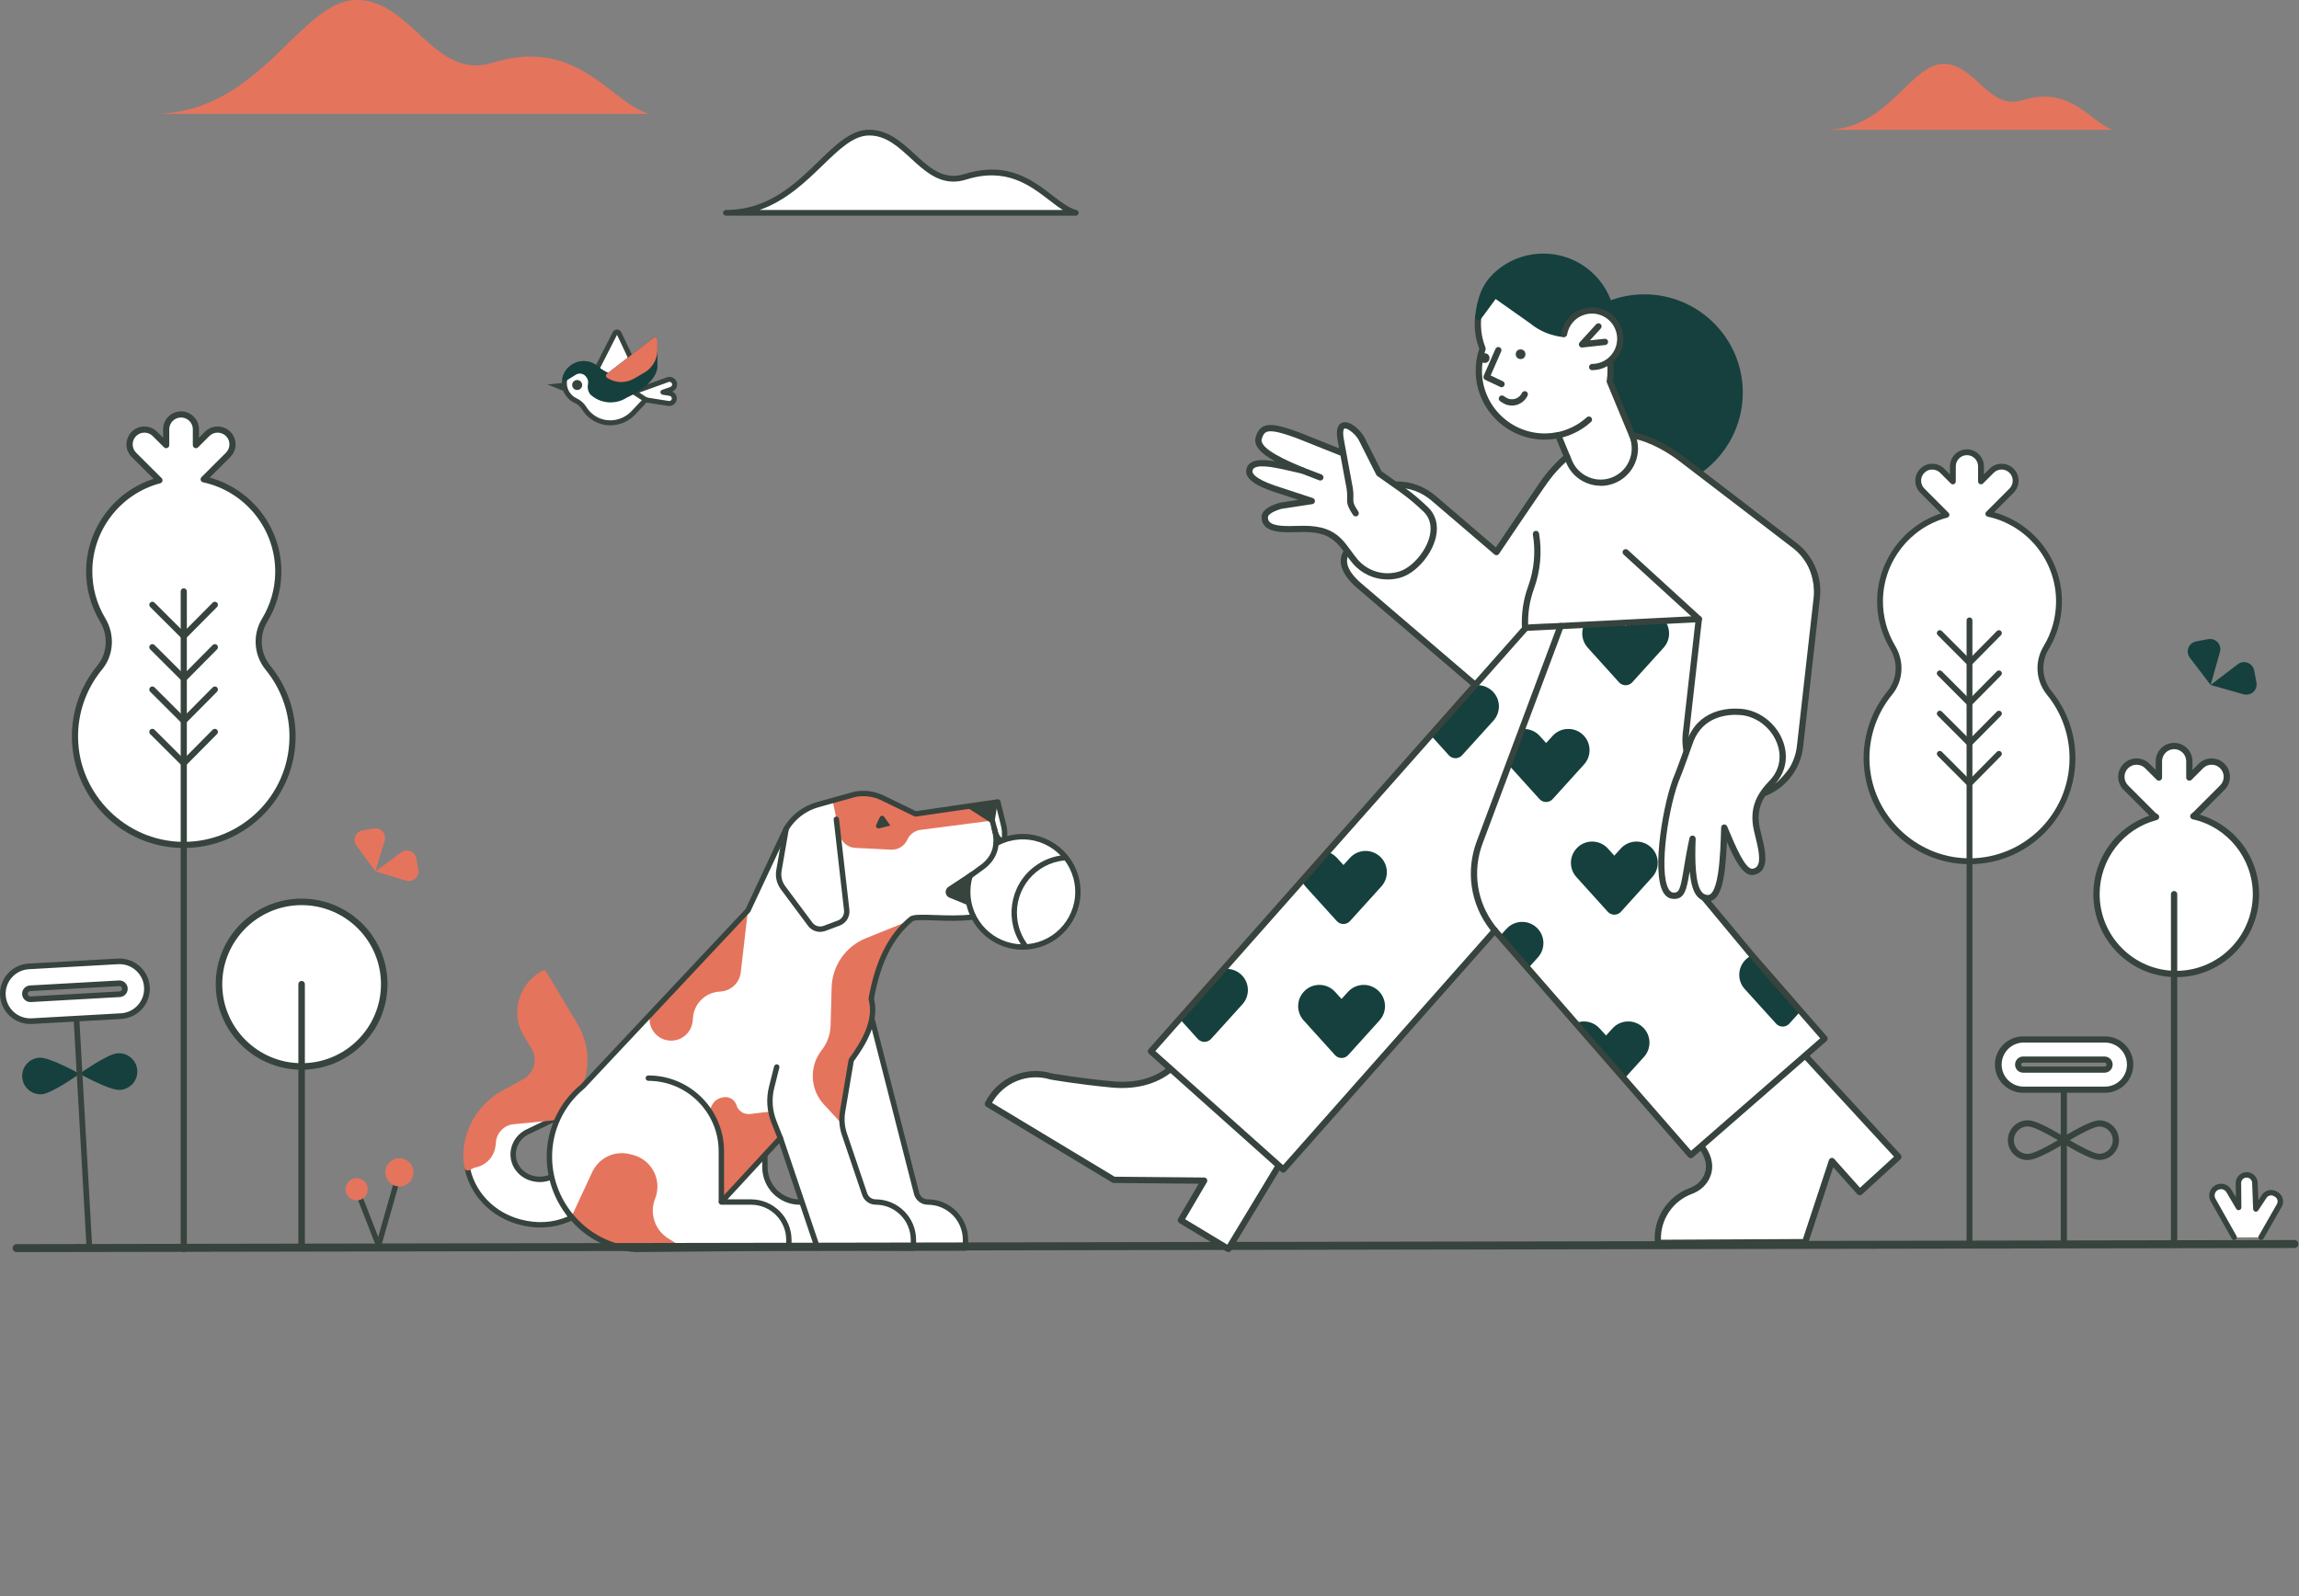 <?xml version="1.0" encoding="UTF-8"?>
<svg id="uuid-02e32a19-f357-4446-8550-ebd4b5d18c59" data-name="Warstwa 2" xmlns="http://www.w3.org/2000/svg" xmlns:xlink="http://www.w3.org/1999/xlink" viewBox="0 0 1150.96 799.23">
  <rect x="0" y="0" width="1150.96" height="799.23" fill="#808080" stroke="none"/>
  <defs>
    <style>
      .uuid-bb1f0d05-15a1-417c-968d-7f434f33005f {
        fill: #37433d;
      }

      .uuid-5767916d-4b37-498e-b3a3-0160bf4d69d0 {
        clip-path: url(#uuid-34740f61-2b2f-4224-b7ce-5a6828caddf3);
      }

      .uuid-1b109a79-c954-4202-a2eb-b69cc38afc2b {
        clip-path: url(#uuid-6551f54f-200f-487d-948b-719c730b75ba);
      }

      .uuid-b9ee4c15-bb5b-4f6d-89fb-2f535137422b {
        fill: #fff;
      }

      .uuid-00d801bb-c491-446a-9f22-dac493791e67 {
        clip-path: url(#uuid-2ceea227-2e59-46ce-803b-cc1991a5703a);
      }

      .uuid-db9fbe6e-f6b5-416e-bc07-b2c0a816d515 {
        fill: #15403d;
      }

      .uuid-761240bc-db86-4867-bae7-f75d16ccc7fe {
        fill: none;
      }

      .uuid-83c574cd-b2d4-4d4f-a968-8fbb249fcb45 {
        clip-path: url(#uuid-6f12302a-69c9-4aa5-9768-4b79eda4bbea);
      }

      .uuid-fb7ea568-6ec2-4dfa-8900-c2dbd5720282 {
        clip-path: url(#uuid-b41b812c-ac9d-4355-8510-d59626a3825e);
      }

      .uuid-a2a14d75-4949-43f3-a30c-84ff14586ee7 {
        clip-path: url(#uuid-dd318877-ca80-42bb-9702-a5f42aa23dab);
      }

      .uuid-9b39ce6d-0eec-4fb1-80e0-3e67cc87deb2 {
        clip-path: url(#uuid-88236f33-01b4-47a3-8b4d-7a97ec0b175c);
      }

      .uuid-69932114-6130-4489-aedf-75af22c177d1 {
        fill: #e5745d;
      }

      .uuid-4f8c2cbd-d365-4ce5-bcc3-5d21b1deb3e4 {
        clip-path: url(#uuid-fd36c504-c46e-4d3b-9be8-9fa6c7059087);
      }

      .uuid-86d983a3-396d-4b18-8f41-c68eea933b74 {
        clip-path: url(#uuid-5205ec77-7b36-4dfd-a8f6-652f32935a5a);
      }

      .uuid-28e56dfe-8c7f-43c4-80c9-1e366f67887d {
        clip-path: url(#uuid-d7088e79-8dfd-4926-a298-29d85bccd4a9);
      }

      .uuid-2b8904ba-2881-44fe-a093-e90b14020d5e {
        clip-path: url(#uuid-7d5b40aa-ee88-4396-8473-201f75a4e9cd);
      }

      .uuid-f5a74fd3-4d8c-4d05-9aae-7e248d87e7a8 {
        clip-path: url(#uuid-67cc88e7-9ce2-473c-89c4-daa1b9e90e5d);
      }

      .uuid-af455308-aab2-4cf7-bdf0-a92d2589897a {
        clip-path: url(#uuid-d6e52656-f19c-4010-8248-e9a6aec2704e);
      }

      .uuid-a2db71d8-8e43-4e6e-b6e8-93f201b6a222 {
        clip-path: url(#uuid-216b646f-1b65-48cf-9bdb-14ecf7ef1a2f);
      }
    </style>
    <clipPath id="uuid-88236f33-01b4-47a3-8b4d-7a97ec0b175c">
      <rect class="uuid-761240bc-db86-4867-bae7-f75d16ccc7fe" x="13" y="535" width="1131" height="178" transform="translate(-89.4 96.79) rotate(-8.88)"/>
    </clipPath>
    <clipPath id="uuid-fd36c504-c46e-4d3b-9be8-9fa6c7059087">
      <rect class="uuid-761240bc-db86-4867-bae7-f75d16ccc7fe" x="933" y="225" width="106" height="400"/>
    </clipPath>
    <clipPath id="uuid-b41b812c-ac9d-4355-8510-d59626a3825e">
      <rect class="uuid-761240bc-db86-4867-bae7-f75d16ccc7fe" x="36" y="206" width="112" height="421"/>
    </clipPath>
    <clipPath id="uuid-67cc88e7-9ce2-473c-89c4-daa1b9e90e5d">
      <rect class="uuid-761240bc-db86-4867-bae7-f75d16ccc7fe" y="480" width="75" height="146"/>
    </clipPath>
    <clipPath id="uuid-d7088e79-8dfd-4926-a298-29d85bccd4a9">
      <rect class="uuid-761240bc-db86-4867-bae7-f75d16ccc7fe" x="999" y="519" width="69" height="104"/>
    </clipPath>
    <clipPath id="uuid-5205ec77-7b36-4dfd-a8f6-652f32935a5a">
      <rect class="uuid-761240bc-db86-4867-bae7-f75d16ccc7fe" x="1106" y="587" width="37" height="34"/>
    </clipPath>
    <clipPath id="uuid-34740f61-2b2f-4224-b7ce-5a6828caddf3">
      <rect class="uuid-761240bc-db86-4867-bae7-f75d16ccc7fe" x="1048" y="372" width="83" height="251"/>
    </clipPath>
    <clipPath id="uuid-6f12302a-69c9-4aa5-9768-4b79eda4bbea">
      <rect class="uuid-761240bc-db86-4867-bae7-f75d16ccc7fe" x="108" y="450" width="86" height="176"/>
    </clipPath>
    <clipPath id="uuid-7d5b40aa-ee88-4396-8473-201f75a4e9cd">
      <rect class="uuid-761240bc-db86-4867-bae7-f75d16ccc7fe" x="173" y="580" width="34" height="45"/>
    </clipPath>
    <clipPath id="uuid-dd318877-ca80-42bb-9702-a5f42aa23dab">
      <rect class="uuid-761240bc-db86-4867-bae7-f75d16ccc7fe" x="77" width="248" height="57"/>
    </clipPath>
    <clipPath id="uuid-6551f54f-200f-487d-948b-719c730b75ba">
      <rect class="uuid-761240bc-db86-4867-bae7-f75d16ccc7fe" x="914" y="32" width="144" height="33"/>
    </clipPath>
    <clipPath id="uuid-d6e52656-f19c-4010-8248-e9a6aec2704e">
      <rect class="uuid-761240bc-db86-4867-bae7-f75d16ccc7fe" x="362" y="65" width="178" height="43"/>
    </clipPath>
    <clipPath id="uuid-216b646f-1b65-48cf-9bdb-14ecf7ef1a2f">
      <rect class="uuid-761240bc-db86-4867-bae7-f75d16ccc7fe" x="274" y="165" width="65" height="48"/>
    </clipPath>
    <clipPath id="uuid-2ceea227-2e59-46ce-803b-cc1991a5703a">
      <rect class="uuid-761240bc-db86-4867-bae7-f75d16ccc7fe" x="1097" y="319" width="31" height="31" transform="translate(-42.84 213.09) rotate(-10.74)"/>
    </clipPath>
  </defs>
  <g id="uuid-d8425421-2f67-4713-9dbd-91bda533e115" data-name="Warstwa 1">
    <rect class="uuid-761240bc-db86-4867-bae7-f75d16ccc7fe" x="232" y="396" width="309" height="231"/>
    <g>
      <path class="uuid-b9ee4c15-bb5b-4f6d-89fb-2f535137422b" d="M285.93,609.92c-8.13,3.8-16.71,4.36-25.44,2.08-9.08-2.35-17.23-7.97-22.31-16.31-1.98-3.24-3.39-6.81-4.16-10.54l13.83-26.1,31.77.31-16.03,7.68c-6.56,3.57-8.71,11.7-4.59,17.81,3.65,5.43,11.09,7.17,17.14,4.46l9.78,20.6Z"/>
      <path class="uuid-bb1f0d05-15a1-417c-968d-7f434f33005f" d="M270.63,614.7c-3.54-.01-7.06-.48-10.48-1.39-9.82-2.54-18.03-8.55-23.12-16.91-2.07-3.38-3.53-7.09-4.33-10.97-.06-.31-.02-.63.13-.91l13.83-26.1c.23-.44.69-.72,1.19-.72h.01l31.77.31c.74,0,1.34.62,1.33,1.36,0,.51-.3.98-.77,1.2l-15.99,7.67c-2.81,1.52-4.86,4.15-5.65,7.25-.73,2.96-.16,6.09,1.56,8.6,3.22,4.79,9.87,6.49,15.48,3.98.67-.3,1.45,0,1.77.65l9.77,20.6c.32.67.03,1.48-.64,1.8,0,0,0,0,0,0-4.96,2.34-10.38,3.56-15.87,3.56ZM235.44,585.36c.75,3.4,2.07,6.66,3.89,9.63,4.72,7.76,12.36,13.34,21.5,15.71,8.16,2.13,15.98,1.64,23.29-1.45l-8.64-18.21c-6.51,2.29-13.88.08-17.59-5.43-2.15-3.14-2.86-7.06-1.94-10.75.97-3.85,3.51-7.12,7.01-9,.02-.01.04-.02.06-.03l10.79-5.17-25.15-.25-13.22,24.94Z"/>
    </g>
    <g>
      <path class="uuid-b9ee4c15-bb5b-4f6d-89fb-2f535137422b" d="M436.48,510.09l22.5,87.9c.81,2.36,3.01,3.94,5.5,3.95h0c10.43,0,18.89,8.47,18.89,18.92v4.12h-26.09l-30.71-.24-10.33-88.62,20.24-26.03Z"/>
      <path class="uuid-bb1f0d05-15a1-417c-968d-7f434f33005f" d="M483.37,626.33h-26.09l-30.73-.24c-.68,0-1.25-.52-1.33-1.19l-10.33-88.62c-.04-.35.06-.71.28-.99l20.24-26.03c.46-.59,1.3-.69,1.89-.24.24.18.4.44.48.73l22.48,87.84c.63,1.79,2.32,2.99,4.21,2.99h0c11.17,0,20.23,9.07,20.23,20.27v4.12c0,.74-.6,1.35-1.35,1.35ZM427.77,623.4l29.53.23h24.73v-2.77c0-9.7-7.85-17.57-17.54-17.57h0c-3.06-.01-5.78-1.96-6.78-4.87-.01-.03-.02-.07-.03-.1l-21.81-85.23-18.21,23.42,10.13,86.89Z"/>
    </g>
    <g>
      <path class="uuid-b9ee4c15-bb5b-4f6d-89fb-2f535137422b" d="M401.51,601.98c-.36-.02-.73-.03-1.1-.03h0c-9.64,0-17.45-7.83-17.45-17.49v-6.15l-30.46,24.83,42.46,21.83h14.34"/>
      <path class="uuid-bb1f0d05-15a1-417c-968d-7f434f33005f" d="M409.28,626.33h-14.34c-.21,0-.42-.05-.62-.15l-42.46-21.83c-.66-.34-.92-1.15-.59-1.82.09-.17.2-.31.35-.43l30.46-24.83c.58-.47,1.43-.38,1.9.2.2.24.3.54.3.85v6.15c.01,8.91,7.22,16.13,16.11,16.14.4,0,.79.01,1.19.03.74.05,1.3.69,1.26,1.43-.05.74-.68,1.3-1.41,1.26-.34-.02-.69-.03-1.02-.03-10.38,0-18.8-8.43-18.81-18.84v-3.31l-26.67,21.73,40.33,20.74h14.01c.74,0,1.35.6,1.35,1.35s-.6,1.35-1.35,1.35h0Z"/>
    </g>
    <path class="uuid-b9ee4c15-bb5b-4f6d-89fb-2f535137422b" d="M487.08,459.67c-12.6,1.65-28.37-1.07-30.93,1.06h0c-11.41,9.51-16.99,23.35-19.98,39.93,2.92,10.71-3.54,21.85-10.01,30.74l-4.33,25.68c-.33,1.93-.41,3.9-.24,5.85h0c.16,1.85.55,3.68,1.14,5.45l10.17,30.06c.8,2.36,3.01,3.95,5.5,3.95,10.43,0,18.89,8.47,18.89,18.93v4.12h-48.01l-18.6-55.04-29.54,32.01h14.91c10.43,0,18.89,8.47,18.89,18.93v4.11l-76.66.67c-23.2-1.24-41.8-20.47-43.17-43.7-.05-.87-.07-1.74-.07-2.6-.01-13.65,6.08-26.58,16.61-35.24l82.79-88.2,19.14-40.94c3.55-5.88,9.21-10.18,15.82-12.02l18.69-5.2c4.62-.88,9.4-.25,13.63,1.8l16.61,8.06,41.2-6.01,2.75,11.16c.65,2.4.83,4.91.52,7.38"/>
    <path class="uuid-69932114-6130-4489-aedf-75af22c177d1" d="M286.16,609.18l10.33-22.25c3.3-7.12,11.2-10.89,18.8-8.97l1.51.38c8.74,2.21,14.04,11.1,11.84,19.85-.17.69-.39,1.38-.66,2.04h0c-2.97,7.49-.06,16.02,6.86,20.13l8.6,5.29s-29.25,2.82-43.89-5.29c-3.81-2.11-13.38-11.18-13.38-11.18Z"/>
    <path class="uuid-69932114-6130-4489-aedf-75af22c177d1" d="M499.55,401.65l-41.22,5.97-16.72-8.1c-4.64-2.25-9.95-2.73-14.92-1.35l-9.85,2.72,3.47,16.95c.77,3.78,4,6.56,7.85,6.75l17.94.9c3.47.17,6.69-1.81,8.11-4.98h0c1.2-2.68,3.71-4.55,6.62-4.93l34.98-4.55"/>
    <path class="uuid-69932114-6130-4489-aedf-75af22c177d1" d="M436.16,500.67c2.92,10.71-3.54,21.85-10.01,30.74l-4.33,25.68c-.33,1.93-.41,3.9-.24,5.85l-9.17-9.94c-6.94-7.55-7.38-19.04-1.05-27.11h0c2.78-3.53,4.34-7.87,4.46-12.37l.52-19.01c.3-10.9,7.02-20.58,17.12-24.66l22.67-9.14c-11.41,9.51-16.99,23.37-19.98,39.95Z"/>
    <path class="uuid-69932114-6130-4489-aedf-75af22c177d1" d="M389.93,570.75l-28.78,30.85c2.2-39.35-5.7-45.05-5.7-45.05,0-1.66,1.51-4.44,2.95-5.52,2.54-1.91,6.38-2.44,8.81,0,.71.71,1.24,1.58,1.54,2.54h0c.99,3,4.03,4.81,7.14,4.25,2.51-.39,10.1-1.18,10.1-1.18l3.94,14.12Z"/>
    <path class="uuid-69932114-6130-4489-aedf-75af22c177d1" d="M374.44,455.9l-3.59,31.04c-.59,5.08-4.65,9.06-9.73,9.55l-1.48.14c-6.74.65-12.06,6.01-12.68,12.76l-.17,1.84c-.5,5.59-5.17,9.89-10.78,9.9h0c-5.99,0-10.83-4.87-10.83-10.87h0c0-.35.02-.7.05-1.05l.09-.94,49.11-52.38Z"/>
    <path class="uuid-69932114-6130-4489-aedf-75af22c177d1" d="M289.02,512.57l-15.63-25.99c-.37-.62-1.16-.83-1.8-.49-7.8,4.24-12.65,12.21-12.65,20.8,0,4.19,1.16,8.3,3.34,11.88l3.86,6.42c1.53,2.52,1.96,5.55,1.18,8.4-.83,3-2.86,5.53-5.61,6.98l-9.95,5.4c-14.38,7.83-22.23,24.02-19.07,39.43.09.45,1.65,1.16,2.82.37.92-.6,1.95-1.03,3.02-1.27,5.15-1.2,8.98-5.52,9.56-10.78l.23-2.08c.53-4.59,4.17-8.2,8.76-8.66l19.88-1.94c.22-.02.43-.1.61-.22,1.63-1.08,13.69-16.22,14.23-17.65,3.84-10.08,2.81-21.38-2.79-30.6Z"/>
    <path class="uuid-bb1f0d05-15a1-417c-968d-7f434f33005f" d="M318.28,627h-.07c-11.61-.66-22.55-5.66-30.66-14.01-8.18-8.31-13.08-19.31-13.78-30.96-.05-.87-.07-1.77-.07-2.68-.04-14.03,6.22-27.33,17.04-36.23l82.58-87.98,19.05-40.74s.04-.09.07-.13c3.72-6.18,9.67-10.7,16.61-12.63l18.69-5.2s.07-.02.11-.03c4.9-.92,9.97-.25,14.47,1.91l16.24,7.88,40.8-5.95c.69-.1,1.34.34,1.5,1.01l2.75,11.16c.7,2.56.88,5.24.55,7.87-.1.74-.78,1.25-1.52,1.15-.72-.1-1.24-.76-1.15-1.49.29-2.29.13-4.62-.48-6.85l-2.46-10-40,5.83c-.27.04-.54,0-.78-.12l-16.61-8.06c-3.96-1.9-8.42-2.5-12.74-1.7l-18.64,5.19c-6.26,1.73-11.63,5.8-15,11.36l-19.11,40.87c-.06.13-.14.25-.24.35l-82.78,88.2s-.08.08-.13.12c-10.24,8.39-16.16,20.95-16.12,34.2,0,.86.02,1.71.07,2.53,1.33,22.59,19.71,41.22,41.85,42.43l75.28-.66v-2.77c-.01-9.7-7.86-17.56-17.54-17.58h-14.91c-.74,0-1.35-.61-1.35-1.35,0-.34.13-.67.36-.92l29.54-32.01c.5-.55,1.36-.58,1.9-.08.17.15.29.35.36.56l18.29,54.13h45.7v-2.77c-.01-9.7-7.86-17.56-17.54-17.58-3.07,0-5.79-1.96-6.78-4.87l-10.17-30.06c-.63-1.87-1.03-3.8-1.21-5.76-.18-2.07-.09-4.15.25-6.19l4.33-25.68c.03-.21.12-.4.24-.57,6.05-8.31,12.64-19.19,9.8-29.59-.05-.19-.06-.4-.03-.6,3.43-19.03,9.93-31.97,20.44-40.73,1.62-1.35,5.52-1.27,12.86-1.01,5.64.2,12.66.45,18.75-.34.74-.08,1.41.45,1.49,1.19.08.72-.42,1.38-1.14,1.49-6.32.83-13.46.57-19.2.37-4.52-.16-10.14-.36-11.05.39-9.95,8.29-16.13,20.63-19.46,38.84,2.91,11.3-3.82,22.64-10.12,31.34l-4.28,25.37c-.31,1.82-.38,3.67-.22,5.51.15,1.75.51,3.47,1.07,5.13l10.17,30.06c.61,1.81,2.31,3.03,4.23,3.03,11.17.02,20.22,9.08,20.24,20.27v4.12c0,.75-.6,1.35-1.35,1.35h-48.01c-.58,0-1.09-.37-1.28-.92l-17.87-52.89-25.91,28.08h11.83c11.17.02,20.22,9.08,20.24,20.27v4.11c0,.74-.6,1.34-1.34,1.35l-76.66.67h-.01Z"/>
    <path class="uuid-bb1f0d05-15a1-417c-968d-7f434f33005f" d="M475.35,449.52l10.27,4.21c-3.18-8.66.88-17.32.88-17.32l-11.68,7.7c-1.41.93-1.81,2.84-.88,4.26.34.52.83.92,1.4,1.15Z"/>
    <path class="uuid-bb1f0d05-15a1-417c-968d-7f434f33005f" d="M501.76,422.32s-.1,0-.15,0c-3.87-.42-4.99-6.37-5.11-7.05-.12-.74.37-1.43,1.11-1.55.73-.12,1.42.37,1.55,1.1h0c.32,1.86,1.41,4.68,2.74,4.82.74.08,1.28.74,1.2,1.49-.07.69-.65,1.21-1.34,1.21h0Z"/>
    <polygon class="uuid-bb1f0d05-15a1-417c-968d-7f434f33005f" points="497.64 413.06 483.55 403.96 499.54 401.65 497.64 413.06"/>
    <path class="uuid-bb1f0d05-15a1-417c-968d-7f434f33005f" d="M445.75,413.41l-3.09-4.36c-.42-.58-1.22-.71-1.8-.3-.18.13-.32.3-.41.5l-1.8,3.78c-.3.65-.03,1.41.62,1.72.27.13.58.16.87.08l5.62-1.42Z"/>
    <g>
      <path class="uuid-b9ee4c15-bb5b-4f6d-89fb-2f535137422b" d="M498.64,422.45c.62-.37,1.26-.7,1.93-.98.39-.18.78-.35,1.18-.51.47-.19.95-.37,1.43-.53.52-.18,1.05-.34,1.59-.48,14.7-4.02,29.87,4.66,33.88,19.38,0,0,0,0,0,0h.02c4,14.73-4.67,29.92-19.37,33.93s-29.86-4.68-33.87-19.4c-.88-3.25-1.17-6.63-.84-9.98.14-1.69.46-3.36.96-4.97"/>
      <path class="uuid-bb1f0d05-15a1-417c-968d-7f434f33005f" d="M512.01,475.6c-15.99-.04-28.93-13.06-28.89-29.08,0-.93.05-1.86.14-2.78.15-1.78.49-3.54,1.01-5.24.22-.71.98-1.11,1.69-.89.71.22,1.11.98.89,1.69h0c-.47,1.53-.78,3.11-.91,4.71-1.43,14.45,9.1,27.32,23.53,28.75,14.42,1.43,27.27-9.12,28.7-23.57.31-3.12.06-6.26-.74-9.29-.03-.07-.06-.14-.08-.21-3.83-13.99-18.25-22.24-32.23-18.43-.51.14-1.01.29-1.51.46-.45.15-.91.32-1.36.5-.37.15-.75.31-1.12.48l-.38.17c-.49.21-.97.46-1.42.74-.64.38-1.47.17-1.85-.47-.38-.64-.17-1.47.47-1.85.54-.33,1.1-.62,1.69-.88l.37-.17c.41-.19.83-.37,1.24-.53.5-.2,1-.39,1.5-.56.55-.18,1.11-.36,1.66-.51,15.33-4.17,31.15,4.8,35.47,20.1.03.07.06.15.08.22,4.19,15.47-4.94,31.42-20.38,35.61-2.47.67-5.02,1.01-7.58,1.01h0Z"/>
    </g>
    <path class="uuid-bb1f0d05-15a1-417c-968d-7f434f33005f" d="M484.99,440.48c-.74,0-1.35-.6-1.35-1.35,0-.43.21-.84.56-1.09l7.16-5.21c5.45-4.16,7.2-10.03,5.17-17.45l-1.48-5.81c-.18-.72.25-1.46.97-1.64.72-.18,1.45.25,1.64.97h0l1.47,5.79c2.3,8.43.17,15.46-6.17,20.3l-7.18,5.23c-.23.17-.51.26-.79.26Z"/>
    <path class="uuid-bb1f0d05-15a1-417c-968d-7f434f33005f" d="M410.6,466.65c-2.39,0-4.64-1.12-6.07-3.03l-13.6-18.27c-2.15-2.89-2.96-6.57-2.22-10.1l3.55-20.51c.13-.73.82-1.23,1.56-1.1s1.22.83,1.1,1.56l-3.56,20.53s0,.03,0,.05c-.59,2.78.05,5.67,1.74,7.95l13.6,18.27c1.3,1.73,3.57,2.4,5.59,1.65l7.14-2.67c2.09-.78,3.38-2.89,3.12-5.11l-5.19-45.49c-.08-.74.46-1.4,1.2-1.48.73-.08,1.38.45,1.48,1.18l5.19,45.49c.4,3.45-1.61,6.73-4.86,7.94l-7.14,2.67c-.84.31-1.72.47-2.62.47Z"/>
    <path class="uuid-bb1f0d05-15a1-417c-968d-7f434f33005f" d="M390.68,571.29c-.55,0-1.05-.34-1.25-.85l-3.25-8.22c-2.29-5.77-2.7-12.11-1.17-18.13l2.55-10.12c.19-.72.93-1.15,1.65-.96.71.19,1.14.91.97,1.62l-2.55,10.12c-1.39,5.47-1.02,11.23,1.06,16.48l3.25,8.22c.27.69-.06,1.48-.76,1.75-.16.06-.33.09-.5.09h0Z"/>
    <path class="uuid-bb1f0d05-15a1-417c-968d-7f434f33005f" d="M361.14,602.95c-.74,0-1.35-.6-1.35-1.35v-25.07c-.02-19.47-15.78-35.26-35.21-35.28-.74,0-1.35-.6-1.35-1.35s.6-1.35,1.35-1.35c20.93.02,37.89,17.01,37.91,37.98v25.07c0,.75-.6,1.35-1.35,1.35h0Z"/>
    <path class="uuid-bb1f0d05-15a1-417c-968d-7f434f33005f" d="M513.36,475.11c-.42,0-.82-.2-1.07-.53-9.66-12.75-7.17-30.94,5.56-40.61,4.3-3.27,9.44-5.27,14.82-5.77.74-.07,1.4.48,1.47,1.22.07.74-.48,1.4-1.22,1.47h0c-14.43,1.34-25.04,14.15-23.7,28.6.45,4.89,2.26,9.55,5.22,13.46.45.59.33,1.44-.26,1.89-.23.18-.52.27-.81.27Z"/>
    <g class="uuid-9b39ce6d-0eec-4fb1-80e0-3e67cc87deb2">
      <path class="uuid-bb1f0d05-15a1-417c-968d-7f434f33005f" d="M1148.99,624.94c-.1.02-.2.02-.31.02l-1140.37,2.06c-1.1,0-1.99-.89-2-1.99,0-1.1.89-2,1.99-2l1140.37-2.06c1.1,0,2,.88,2,1.99,0,.99-.71,1.83-1.69,1.98Z"/>
    </g>
    <rect class="uuid-761240bc-db86-4867-bae7-f75d16ccc7fe" x="493" y="127" width="459" height="500"/>
    <g>
      <path class="uuid-b9ee4c15-bb5b-4f6d-89fb-2f535137422b" d="M587.75,533.76c-8.14,7.72-19.04,10.42-31.11,9.29-16.57-1.55-30.25-3.96-30.25-3.96-12.54-3.81-26,2.01-31.82,13.76h0l63.01,37.98,45.26.41-11.67,19.85,23.79,14.35,26.45-43.74"/>
      <path class="uuid-bb1f0d05-15a1-417c-968d-7f434f33005f" d="M614.96,627c.53,0,1.05-.27,1.34-.76l26.45-43.74c.45-.74.21-1.7-.53-2.15-.74-.45-1.7-.21-2.15.53l-25.64,42.4-21.12-12.74,10.89-18.52c.28-.48.29-1.08.01-1.57-.28-.49-.79-.79-1.35-.79l-44.83-.4-61.38-36.99c5.8-10.25,17.88-15.14,29.28-11.68.06.02.12.03.18.04.14.02,13.93,2.43,30.38,3.97,13.15,1.23,24.34-2.13,32.34-9.71.63-.6.65-1.59.06-2.22-.6-.63-1.59-.65-2.22-.06-7.43,7.04-17.49,10.02-29.89,8.86-15.63-1.46-28.82-3.71-30.04-3.92-13.31-3.99-27.42,2.13-33.58,14.59-.36.73-.1,1.62.6,2.04l63.01,37.98c.24.14.51.22.8.23l42.55.38-10.3,17.52c-.44.74-.19,1.69.54,2.14l23.79,14.35c.25.15.53.22.81.22Z"/>
    </g>
    <path class="uuid-b9ee4c15-bb5b-4f6d-89fb-2f535137422b" d="M886.3,395.74l11.09-12.71c1.75-2,2.79-4.52,2.98-7.16l7.03-66.46c2.39-14.55.52-29.26-12.12-37.68l-61.58-46.44c-6.33-4.59-14.57-7.29-21.95-4.7l-27.18,9.93c-1.64.75-4.23,3.2-5.23,4.7l-29.79,41.8-36.06-29.26c-4.59-3.37-13.97-6.32-17.77-2.09l-20.91,29.78c-2.03,3.62-1.59,11.41,1.57,14.11l65.33,54.86,24.57-31.87,83.1-1.57-5.23,61.65,25.09-16.2c13.38,1.45,20.1,9.67,21.95,22.99l-4.9,16.32Z"/>
    <polyline class="uuid-b9ee4c15-bb5b-4f6d-89fb-2f535137422b" points="763.91 314.71 738.55 343.38 716.45 368.34 664.76 426.76 651.92 441.28 612.85 485.42 590.77 510.38 576.39 526.62 642.65 585.81 676.68 547.36 692.6 529.38 707.69 512.33 840.5 357.47 789.82 314.38"/>
    <g>
      <path class="uuid-b9ee4c15-bb5b-4f6d-89fb-2f535137422b" d="M848.86,570.65c7.89,8.16,7.59,14.6,5.48,18.9-1.59,3.23-4.47,5.61-7.85,6.86-10.61,3.91-17.46,14.5-16.44,25.97h4.18l69.52-.36,13.39-40.61,13.93,15.6,19.36-17.7-49.83-54.12-51.74,45.46Z"/>
      <path class="uuid-bb1f0d05-15a1-417c-968d-7f434f33005f" d="M830.04,623.95h4.18l69.52-.36c.67,0,1.27-.44,1.48-1.08l12.54-38.03,12.13,13.58c.28.31.67.5,1.09.52.42.02.83-.13,1.14-.41l19.36-17.7c.31-.28.49-.67.51-1.09.02-.42-.13-.82-.41-1.13l-49.83-54.12c-.58-.63-1.55-.68-2.19-.12l-51.74,45.46c-.32.28-.51.69-.53,1.11s.14.84.44,1.15c5.99,6.19,7.73,11.95,5.2,17.12-1.35,2.76-3.83,4.91-6.99,6.08-11.35,4.18-18.53,15.52-17.46,27.58.07.81.75,1.43,1.56,1.43ZM902.61,620.46l-68.39.35h-2.69c-.28-10.11,5.93-19.4,15.5-22.93,3.91-1.44,7.01-4.15,8.72-7.64,2.09-4.26,2.89-11.02-4.64-19.48l49.38-43.38,47.72,51.84-17.03,15.57-12.88-14.42c-.37-.42-.94-.61-1.49-.49-.55.11-.99.51-1.17,1.04l-13.04,39.54Z"/>
    </g>
    <path class="uuid-b9ee4c15-bb5b-4f6d-89fb-2f535137422b" d="M853.11,449.43l60.56,70.55-66.9,58.52-99.57-112.6c-2.26-2.72-8.53-10.98-9.15-23.25-.48-9.59,2.74-16.85,4.44-20.12l39.2-108.16,67.42-3.13-5.75,63.22-5.84,37.39c-.79,5.06.15,10.23,2.66,14.69l12.91,22.89Z"/>
    <path class="uuid-db9fbe6e-f6b5-416e-bc07-b2c0a816d515" d="M804.94,150.93c5.83-2.34,12-3.53,18.33-3.53,27.15,0,49.23,22.08,49.23,49.21,0,16.05-7.87,31.14-21.04,40.35-.27.19-20.48-19.02-34.29-18.9-2.58-6.21-7.1-17.08-11.24-27.08-1.17-9.51,5.25-15.87,5.25-21.38,0-10.31-7.26-12.19-7.35-12.42-.32-.8.31-5.95,1.11-6.27Z"/>
    <g>
      <path class="uuid-b9ee4c15-bb5b-4f6d-89fb-2f535137422b" d="M805.97,180.6c.22,1.43.35,2.88.38,4.34h0c.04,2.06-.11,4.09-.43,6.06l8.44,20.33s1.24,2.97,2.81,6.75c3.62,8.73-.52,18.74-9.25,22.36h0c-8.73,3.62-18.75-.52-22.37-9.25l-5.49-13.24c-1.94.4-3.94.64-5.99.68-18.23.39-33.32-14.06-33.71-32.28-.09-4.02.56-7.97,1.87-11.68-1.46-3.63-2.29-7.55-2.37-11.61-.03-1.41.03-2.81.18-4.21l7.94-10.89"/>
      <path class="uuid-bb1f0d05-15a1-417c-968d-7f434f33005f" d="M801.36,243.32c2.43,0,4.85-.48,7.16-1.44,9.52-3.95,14.05-14.9,10.1-24.41l-2.59-6.23c-.07-.17-.14-.35-.23-.51h.01s-8.27-19.93-8.27-19.93c.3-1.97.43-3.95.38-5.9,0-.04,0-.09,0-.13-.04-1.47-.17-2.95-.4-4.41-.13-.86-.94-1.44-1.79-1.31-.86.13-1.44.93-1.31,1.79.21,1.37.33,2.76.36,4.13,0,.04,0,.09,0,.13.03,1.86-.11,3.76-.42,5.64-.05.29-.01.58.1.85l8.44,20.33s.02.04.03.06c.09.2.65,1.55,2.78,6.68,3.28,7.92-.49,17.03-8.4,20.31-3.84,1.59-8.06,1.59-11.9,0-3.84-1.59-6.83-4.57-8.42-8.41l-5.49-13.24c-.29-.69-1.03-1.08-1.76-.93-1.9.39-3.82.61-5.71.65-17.32.39-31.73-13.42-32.11-30.75-.08-3.8.52-7.54,1.78-11.13.13-.36.12-.75-.02-1.11-1.42-3.54-2.18-7.26-2.26-11.06-.03-1.2.02-2.41.13-3.6l7.69-10.55c.51-.7.36-1.68-.34-2.19-.7-.51-1.68-.36-2.19.34l-7.94,10.89c-.16.22-.26.48-.29.75-.16,1.46-.22,2.95-.19,4.42.08,3.98.84,7.89,2.27,11.61-1.26,3.77-1.86,7.7-1.77,11.68.41,19.05,16.25,34.22,35.31,33.81,1.65-.04,3.33-.2,4.99-.48l5.01,12.06c1.91,4.61,5.51,8.2,10.12,10.1,2.3.95,4.72,1.43,7.14,1.43Z"/>
    </g>
    <path class="uuid-db9fbe6e-f6b5-416e-bc07-b2c0a816d515" d="M590.58,510.22l9.08,10.05c1.66,1.83,4.48,1.97,6.31.32.11-.1.22-.2.32-.32l15.68-17.32c3.95-4.34,3.64-11.06-.7-15.01-2.32-2.11-5.46-3.09-8.58-2.67l-22.11,24.95Z"/>
    <path class="uuid-db9fbe6e-f6b5-416e-bc07-b2c0a816d515" d="M651.73,441.12c.46,1.02,1.08,1.97,1.83,2.8l15.68,17.32c1.65,1.83,4.47,1.97,6.3.32.11-.1.22-.21.32-.32l15.68-17.32c3.95-4.34,3.64-11.06-.7-15.02s-11.07-3.64-15.02.7l-3.25,3.58-3.24-3.58c-1.27-1.4-2.9-2.43-4.7-2.99l-12.91,14.51Z"/>
    <path class="uuid-db9fbe6e-f6b5-416e-bc07-b2c0a816d515" d="M716.26,368.18l9.08,10.04c1.65,1.83,4.47,1.97,6.3.32.11-.1.22-.21.32-.32l15.68-17.32c3.95-4.34,3.63-11.06-.71-15.01-2.32-2.11-5.45-3.09-8.56-2.67l-22.11,24.96Z"/>
    <path class="uuid-db9fbe6e-f6b5-416e-bc07-b2c0a816d515" d="M794.89,324.36l15.65,17.32c.1.11.2.21.31.31,1.83,1.66,4.66,1.52,6.31-.31l15.68-17.32s.09-.1.13-.15c1.78-2.02,2.64-4.52,2.64-7.02,0-2.1-.61-4.18-1.83-5.97l-18.49.8-1.42,1.57-1.31-1.45-19.57.85c-1.6,3.71-1,8.18,1.9,11.36Z"/>
    <path class="uuid-db9fbe6e-f6b5-416e-bc07-b2c0a816d515" d="M755.32,383.1l15.39,17.04c1.66,1.83,4.48,1.97,6.31.32.11-.1.22-.2.32-.32l15.68-17.32c3.95-4.34,3.64-11.06-.7-15.02-4.34-3.95-11.07-3.64-15.02.7l-3.25,3.58-3.24-3.58c-2.22-2.44-5.44-3.7-8.72-3.43l-6.77,18.03Z"/>
    <path class="uuid-db9fbe6e-f6b5-416e-bc07-b2c0a816d515" d="M790.05,424.09h0c4.35-3.84,10.98-3.48,14.89.81l3.24,3.58,3.25-3.58c3.91-4.28,10.53-4.65,14.89-.81h0c4.41,3.88,4.85,10.6.97,15.01-.04.05-.09.1-.13.15l-15.65,17.32c-1.65,1.83-4.47,1.97-6.3.32-.11-.1-.22-.21-.32-.32l-15.65-17.32c-3.96-4.33-3.65-11.06.68-15.01.05-.05.1-.09.15-.14Z"/>
    <path class="uuid-db9fbe6e-f6b5-416e-bc07-b2c0a816d515" d="M653.49,495.86h0c4.35-3.84,10.98-3.48,14.89.81l3.24,3.58,3.25-3.58c3.91-4.28,10.53-4.65,14.89-.81h0c4.41,3.88,4.85,10.6.97,15.01-.04.05-.09.1-.13.15l-15.65,17.32c-1.65,1.83-4.47,1.97-6.3.32-.11-.1-.22-.21-.32-.32l-15.65-17.32c-3.96-4.33-3.65-11.06.68-15.01.05-.05.1-.09.15-.14Z"/>
    <path class="uuid-db9fbe6e-f6b5-416e-bc07-b2c0a816d515" d="M788.88,512.31l24.29,27.86,9.84-10.88c3.95-4.34,3.64-11.06-.7-15.02-4.34-3.95-11.07-3.64-15.02.7l-3.25,3.58-3.24-3.58c-3.02-3.31-7.78-4.38-11.92-2.66Z"/>
    <path class="uuid-db9fbe6e-f6b5-416e-bc07-b2c0a816d515" d="M873.49,495.29l15.68,17.32c1.65,1.83,4.47,1.97,6.3.32.11-.1.22-.21.32-.32l5.69-6.31-24.33-27.91c-1.03.44-1.98,1.04-2.82,1.79-4.4,3.88-4.83,10.6-.94,15,.03.04.07.08.1.12Z"/>
    <path class="uuid-bb1f0d05-15a1-417c-968d-7f434f33005f" d="M642.46,587.22s.06,0,.09,0c.42-.02.81-.21,1.08-.53l105.96-119.71c.57-.65.51-1.64-.13-2.21-.65-.57-1.64-.51-2.21.13l-104.92,118.53-63.92-57.1,186.48-210.74c.57-.65.51-1.64-.14-2.21s-1.64-.51-2.21.14l-187.52,211.91c-.57.65-.51,1.63.13,2.21l66.25,59.19c.29.26.66.4,1.04.4Z"/>
    <path class="uuid-761240bc-db86-4867-bae7-f75d16ccc7fe" d="M781.35,313.48l-19.28,51.56-6.74,18.03-14.47,38.7c-5.41,14.4-2.98,30.56,6.41,42.74.52.7,1.1,1.38,1.68,2.06l12.36,14.14,27.57,31.62,24.29,27.86,33.36,38.27,66.99-58.37-12.02-13.79-24.33-27.91-24.05-28.96"/>
    <path class="uuid-db9fbe6e-f6b5-416e-bc07-b2c0a816d515" d="M738.48,158.71c1.04-9.9,3.85-16.57,9.12-21.64,6.97-6.69,16.12-10.26,25.79-10.06,9.66.2,18.66,4.14,25.35,11.11,5.19,5.4,8.53,12.17,9.66,19.57l.26,1.76c.13.86-8.51-4.14-11.57-4.01-14.85.65-13.28,13.38-14.08,13.38-.05,0-.1,0-.15,0-6.18-.57-12.14-3.01-16.8-6.89l-17.32-12.22-7.45,10.09c-.42.57-1.17.79-1.83.53-.66-.26-1.07-.92-.99-1.62Z"/>
    <g>
      <path class="uuid-b9ee4c15-bb5b-4f6d-89fb-2f535137422b" d="M797.09,183.8c4.67-.04,9.23-2.38,11.9-6.63,4.17-6.63,2.18-15.38-4.45-19.55s-15.38-2.18-19.55,4.45c-1.03,1.63-1.68,3.39-1.98,5.18"/>
      <path class="uuid-bb1f0d05-15a1-417c-968d-7f434f33005f" d="M797.09,185.37h.01c5.4-.04,10.35-2.8,13.22-7.36,4.62-7.35,2.4-17.09-4.95-21.71-3.56-2.24-7.78-2.96-11.88-2.02-4.1.93-7.59,3.41-9.83,6.97-1.11,1.77-1.85,3.71-2.2,5.76-.14.85.43,1.66,1.28,1.81.86.14,1.66-.43,1.81-1.28.28-1.64.87-3.19,1.76-4.61,1.79-2.85,4.59-4.83,7.88-5.58,3.28-.75,6.66-.17,9.52,1.62,5.89,3.7,7.66,11.5,3.96,17.39-2.3,3.66-6.26,5.86-10.59,5.9-.87,0-1.56.71-1.56,1.58,0,.86.71,1.55,1.57,1.55Z"/>
    </g>
    <path class="uuid-bb1f0d05-15a1-417c-968d-7f434f33005f" d="M763.53,315.95s.06,0,.09,0c.86-.05,1.53-.79,1.48-1.65-.38-6.76.62-13.4,2.95-19.75,3.15-8.76,4-18.24,2.45-27.41-.14-.85-.95-1.43-1.81-1.29-.85.14-1.43.95-1.29,1.81,1.46,8.64.66,17.57-2.31,25.82-2.48,6.74-3.54,13.81-3.14,21,.05.83.74,1.48,1.56,1.48Z"/>
    <path class="uuid-bb1f0d05-15a1-417c-968d-7f434f33005f" d="M749.18,278.02c.07,0,.14,0,.21-.01.44-.06.84-.31,1.09-.68.17-.25,17.26-25.62,22.99-33.98,3.33-4.87,7.62-9.63,12.08-13.42.66-.56.74-1.55.18-2.21-.56-.66-1.55-.74-2.21-.18-4.66,3.96-9.15,8.95-12.63,14.04-4.93,7.21-18.28,27-22.02,32.54l-30.02-25.71c-5.78-4.94-12.72-7.47-20.04-7.29-.87.02-1.55.74-1.53,1.6s.74,1.54,1.6,1.53c6.56-.15,12.75,2.11,17.93,6.54l31.36,26.86c.29.24.65.38,1.02.38Z"/>
    <path class="uuid-bb1f0d05-15a1-417c-968d-7f434f33005f" d="M738.6,344.43c.5,0,.98-.23,1.29-.67.49-.71.32-1.69-.39-2.18-.73-.51-1.45-1.06-2.13-1.64l-55.92-47.87c-3.61-3.09-9.22-9.06-6.25-14.37.42-.76.15-1.71-.6-2.13-.76-.42-1.71-.15-2.13.6-3.01,5.38-.54,11.87,6.94,18.28l55.93,47.87c.76.65,1.56,1.26,2.37,1.83.27.19.59.28.89.28Z"/>
    <path class="uuid-bb1f0d05-15a1-417c-968d-7f434f33005f" d="M844.41,377.74c.1,0,.21-.01.31-.03.85-.17,1.4-1,1.23-1.85-.54-2.67-.67-5.42-.39-8.16.02-.18.04-.36.06-.54l6.44-56.98c.05-.46-.1-.91-.42-1.25-.32-.33-.76-.51-1.22-.49l-86.97,4.39c-.87.04-1.53.78-1.49,1.64s.78,1.54,1.64,1.49l85.13-4.3-6.23,55.14c-.02.19-.05.39-.07.59-.31,3.06-.17,6.12.43,9.1.15.74.8,1.26,1.54,1.26Z"/>
    <path class="uuid-bb1f0d05-15a1-417c-968d-7f434f33005f" d="M882.59,398.99c.18,0,.37-.03.55-.1,10.91-4.05,18.43-13.76,19.62-25.32l8.36-74.24c1.17-10.44-3.26-20.92-11.57-27.35-.52-.4-51.86-39.77-57.02-43.66-4.83-3.64-14.5-10.03-25.06-11.92-.85-.15-1.67.41-1.82,1.27-.15.85.41,1.67,1.27,1.82,9.92,1.77,19.12,7.86,23.72,11.34,5.15,3.88,56.47,43.25,56.99,43.64,7.45,5.76,11.42,15.15,10.37,24.51l-8.36,74.25c-1.07,10.39-7.81,19.09-17.59,22.72-.81.3-1.23,1.2-.92,2.02.23.63.83,1.02,1.47,1.02Z"/>
    <g>
      <path class="uuid-b9ee4c15-bb5b-4f6d-89fb-2f535137422b" d="M871.38,356.49c16.55,1.23,28.11,21.68,16.2,34.93-.16.18-.32.36-.49.52-5.47,5.7-10.02,12.36-7.47,23.62,1.8,7.94,5.72,19.56-1.86,21-5.23.99-10.39-12.4-14.53-22.14-.48,15.22-1.12,35.14-8.01,35.33s-8.65-10.02-7.89-29.74c-4.63,21.48-3.22,29.13-9.86,28.53-10.98-1-4.07-45.54,2.44-60.29,0,0,1.46-3.55,6.07-16.58,4.68-13.32,16.7-15.84,25.39-15.17Z"/>
      <path class="uuid-bb1f0d05-15a1-417c-968d-7f434f33005f" d="M855.04,451.32c.08,0,.15,0,.23,0,6.86-.19,8.54-12.59,9.28-29.78,3.77,8.75,7.76,16.65,12.64,16.65.29,0,.57-.03.87-.08,1.96-.37,3.45-1.33,4.43-2.85,2.57-4,.87-10.95-.63-17.08-.25-1.02-.49-2.01-.71-2.95-2.25-9.95,1.2-16.07,7.08-22.19.17-.18.35-.37.53-.57,5.45-6.07,6.78-14.04,3.63-21.87-3.5-8.7-11.89-14.99-20.89-15.66-6.24-.48-21.34.14-26.99,16.22-4.52,12.81-6.02,16.47-6.04,16.51-5.57,12.64-11.9,48.81-5.78,59.19,1.46,2.47,3.33,3.13,4.65,3.25,6.02.54,6.99-4.25,8.59-13.83.57,6.65,1.91,10.75,4.13,13,1.35,1.37,3.03,2.06,4.98,2.06ZM863.24,412.85c-.1,0-.19,0-.29.03-.72.14-1.26.76-1.28,1.49-.23,7.24-.51,16.24-1.58,23.1-1.45,9.24-3.69,10.67-4.9,10.7-1.18.04-2.1-.32-2.9-1.12-3.82-3.86-3.76-17.25-3.38-26.99.03-.81-.56-1.51-1.37-1.62-.81-.1-1.56.43-1.73,1.23-1.33,6.15-2.16,11.16-2.82,15.18-1.75,10.54-2.31,12.4-5.36,12.12-.32-.03-1.29-.12-2.23-1.72-5.25-8.91.1-43.07,5.96-56.37.08-.18,1.55-3.77,6.11-16.69,4.93-14.03,18.28-14.56,23.79-14.13h0c7.83.58,15.15,6.09,18.21,13.7,2.69,6.68,1.57,13.46-3.06,18.62-.15.17-.3.33-.45.48-5.7,5.93-10.59,13.07-7.88,25.06.22.96.46,1.97.72,3.01,1.28,5.24,2.88,11.77,1.04,14.64-.51.79-1.26,1.26-2.37,1.47-.1.02-.19.03-.29.03-3.56,0-8.51-11.78-11.51-18.89-.34-.8-.67-1.59-.99-2.35-.25-.59-.82-.95-1.44-.95ZM871.38,356.49h0,0Z"/>
    </g>
    <path class="uuid-bb1f0d05-15a1-417c-968d-7f434f33005f" d="M850.5,311.56c.42,0,.85-.17,1.16-.51.58-.64.54-1.63-.1-2.21l-36.62-33.45c-.64-.58-1.63-.54-2.22.1-.58.64-.54,1.63.1,2.21l36.62,33.45c.3.28.68.41,1.06.41Z"/>
    <g>
      <path class="uuid-b9ee4c15-bb5b-4f6d-89fb-2f535137422b" d="M678.7,257.01c-4.82-7.27-1.35-5.46-3.49-15.12l-3.96-21.4c-2.57-13.69,8.34-5.48,10.67-.26l8.48,16.81c9.44,6.85,14.37,9.47,23.25,17.94,10.85,10.35-1.92,29.3-12.61,32.67-8.16,2.55-17.06-.02-22.61-6.52-2.32-2.79-4.08-5.54-6.08-7.99l-.06-.07c-1.53-1.97-3.39-3.66-5.5-5.01-1.12-.69-2.31-1.25-3.55-1.69h0c-2.82-1-6.33-1.55-10.96-1.51-7.72.07-19.26,1.37-19.08-5.93.06-2.49,3.36-4.26,7.85-5.63l15.7-2.41-19.29-6.35c-7.28-2.56-12.63-5.56-11.96-9.12,1.21-6.42,14.98-2.4,26.6.22-11.36-4.7-23.81-10.37-21.92-16.4,1.85-5.9,5.37-6.52,19.69-1.23l22.59,9.01"/>
      <path class="uuid-bb1f0d05-15a1-417c-968d-7f434f33005f" d="M694.66,290.19c2.28,0,4.59-.34,6.85-1.05,7.54-2.38,15.3-11.36,17.31-20.02,1.42-6.1,0-11.39-4.09-15.29-6.64-6.34-11.12-9.45-16.8-13.4-1.96-1.36-3.97-2.76-6.3-4.45l-8.29-16.43c-1.61-3.55-7.28-9.19-11.2-7.97-2.6.81-3.42,3.91-2.43,9.19l.69,3.73-19.95-7.96c-10.13-3.74-14.82-4.52-17.94-2.99-2.3,1.13-3.25,3.37-3.83,5.2-1.44,4.6,2.98,8.61,9.68,12.27-5.17-.87-9.54-1.02-12.13.67-1.23.8-2,1.96-2.28,3.42-1,5.32,6.93,8.76,12.98,10.89l13.1,4.31-9.24,1.42c-.07.01-.15.03-.22.05-3.8,1.16-8.86,3.16-8.96,7.09-.05,1.91.55,3.5,1.78,4.73,3.22,3.21,10.01,3.03,16.01,2.86.99-.03,1.96-.05,2.87-.06,4.21-.03,7.62.43,10.42,1.42,1.14.4,2.23.92,3.26,1.55,1.94,1.23,3.65,2.8,5.08,4.63.01.02.02.03.04.05l.06.07c.9,1.09,1.75,2.27,2.66,3.52,1.06,1.45,2.15,2.94,3.42,4.47,4.44,5.21,10.84,8.07,17.43,8.07ZM673.37,214.54c1.7,0,5.79,3.33,7.13,6.33,0,.02.02.04.03.07l8.48,16.81c.11.22.28.42.48.56,2.48,1.8,4.61,3.28,6.66,4.71,5.56,3.87,9.96,6.93,16.42,13.1,4.1,3.91,4,8.85,3.2,12.31-1.76,7.57-8.72,15.69-15.19,17.73-7.57,2.37-15.79,0-20.94-6.04-1.19-1.44-2.26-2.89-3.28-4.3-.94-1.28-1.82-2.49-2.78-3.67l-.05-.06c-1.64-2.11-3.62-3.91-5.88-5.34-1.24-.76-2.53-1.37-3.88-1.85-3.14-1.11-6.9-1.64-11.49-1.6-.93,0-1.92.04-2.93.06-5.1.14-11.45.31-13.71-1.95-.62-.61-.89-1.39-.86-2.43.02-.64.7-2.31,6.63-4.14l15.59-2.39c.72-.11,1.26-.7,1.32-1.42s-.38-1.39-1.07-1.62l-19.29-6.35c-10.03-3.53-11.14-6.11-10.91-7.34.12-.62.4-1.04.91-1.38,3.07-2,12.06.1,20,1.95,1.28.3,2.56.6,3.81.88.79.18,1.59-.28,1.84-1.06.25-.78-.14-1.61-.89-1.92-7.34-3.04-22.63-9.37-21.02-14.48.58-1.85,1.24-2.85,2.22-3.32,2.15-1.06,6.62-.16,15.43,3.1l21.75,8.68,2.59,14.02s0,.04.01.05c.83,3.78.77,5.64.72,7.14-.09,2.58,0,4.02,2.99,8.52.48.72,1.45.92,2.17.44.72-.48.92-1.45.44-2.17-2.56-3.86-2.54-4.69-2.47-6.68.05-1.58.12-3.74-.79-7.89l-2.74-14.82s0-.03,0-.04l-1.2-6.51c-.81-4.29-.07-5.52.28-5.63.09-.03.18-.04.29-.04Z"/>
    </g>
    <path class="uuid-bb1f0d05-15a1-417c-968d-7f434f33005f" d="M661.01,240.63c.63,0,1.22-.38,1.46-1,.31-.81-.09-1.71-.9-2.03l-8.9-3.43c-.81-.31-1.72.09-2.03.9-.31.81.09,1.71.9,2.03l8.9,3.43c.19.07.38.11.56.11Z"/>
    <path class="uuid-db9fbe6e-f6b5-416e-bc07-b2c0a816d515" d="M751.45,468.16c.52.7,1.1,1.38,1.68,2.06l12.36,14.14,4.43-4.91c3.95-4.34,3.64-11.06-.7-15.02s-11.07-3.64-15.02.7h0l-2.75,3.03Z"/>
    <path class="uuid-bb1f0d05-15a1-417c-968d-7f434f33005f" d="M846.46,580.04c.38,0,.74-.14,1.03-.39l66.99-58.37c.65-.57.72-1.56.15-2.21l-36.35-41.71-24.03-28.93c-.55-.67-1.54-.76-2.21-.2-.67.55-.76,1.54-.2,2.21l24.05,28.96,35.35,40.55-64.62,56.31-84.19-96.57-12.36-14.14c-.46-.53-1.07-1.24-1.61-1.96-9.14-11.85-11.46-27.26-6.2-41.25l40.5-108.28c.3-.81-.11-1.71-.92-2.02-.81-.3-1.71.11-2.02.92l-40.5,108.28c-5.64,15.01-3.16,31.55,6.64,44.25.58.78,1.24,1.55,1.74,2.13l12.36,14.14,85.22,97.75c.27.31.66.51,1.07.53.04,0,.07,0,.11,0Z"/>
    <path class="uuid-bb1f0d05-15a1-417c-968d-7f434f33005f" d="M751.73,193.91c.59,0,1.15-.33,1.42-.9.37-.78.03-1.72-.75-2.09l-6.13-2.89,5.28-12.07c.35-.79-.02-1.72-.81-2.06-.79-.35-1.72.02-2.06.81l-5.89,13.46c-.34.78,0,1.68.77,2.05l7.51,3.54c.22.1.44.15.67.15Z"/>
    <circle class="uuid-bb1f0d05-15a1-417c-968d-7f434f33005f" cx="761.2" cy="177.37" r="2.42" transform="translate(580.44 937.77) rotate(-89.74)"/>
    <circle class="uuid-bb1f0d05-15a1-417c-968d-7f434f33005f" cx="743.22" cy="179.31" r="2.42" transform="translate(560.6 921.72) rotate(-89.74)"/>
    <path class="uuid-bb1f0d05-15a1-417c-968d-7f434f33005f" d="M756.9,203.09c.57,0,1.15-.06,1.72-.17,2.27-.46,4.22-1.77,5.51-3.69.17-.25.32-.51.46-.78l.15-.28c.4-.77.11-1.71-.65-2.12-.77-.4-1.71-.11-2.12.65l-.15.29c-.09.17-.19.34-.3.5-.82,1.23-2.07,2.06-3.51,2.35-1.45.29-2.92,0-4.15-.82l-1.09-.73c-.72-.48-1.69-.29-2.18.43s-.29,1.69.43,2.18l1.1.74c1.44.96,3.1,1.46,4.79,1.46Z"/>
    <path class="uuid-bb1f0d05-15a1-417c-968d-7f434f33005f" d="M780.06,219.52c.11,0,.21-.01.32-.03,6.02-1.24,11.6-4.08,16.15-8.21.64-.58.69-1.57.11-2.21s-1.57-.69-2.22-.11c-4.14,3.75-9.21,6.33-14.68,7.46-.85.18-1.39,1-1.22,1.85.15.74.81,1.25,1.53,1.25Z"/>
    <path class="uuid-bb1f0d05-15a1-417c-968d-7f434f33005f" d="M792.01,174.02c.06,0,.11,0,.17,0l11.5-1.25c.86-.09,1.48-.87,1.39-1.73-.09-.86-.87-1.48-1.73-1.39l-7.37.8,5.44-5.95c.58-.64.54-1.63-.1-2.21-.64-.58-1.63-.54-2.22.1l-8.24,9.02c-.44.48-.54,1.19-.24,1.77.27.53.81.86,1.4.86Z"/>
    <g class="uuid-4f8c2cbd-d365-4ce5-bcc3-5d21b1deb3e4">
      <g>
        <g>
          <path class="uuid-b9ee4c15-bb5b-4f6d-89fb-2f535137422b" d="M1025.91,346.99c-5.26-6.47-5.88-15.55-1.54-22.67,4.06-6.73,6.27-14.42,6.41-22.29.43-21.73-14.88-40.29-35.35-44.73l11.6-11.62c2.75-2.75,2.75-7.22,0-9.97s-7.21-2.75-9.95,0l-5.33,5.34v-7.55c0-3.89-3.15-7.05-7.04-7.05s-7.04,3.16-7.04,7.05v7.56l-5.33-5.34c-2.75-2.75-7.21-2.75-9.95,0s-2.75,7.22,0,9.97l12.09,12.11c-18.92,5.04-32.97,22.18-33.26,42.74-.12,8.34,2.09,16.54,6.37,23.69,4.29,7.16,3.89,16.24-1.42,22.69-7.78,9.46-11.92,21.4-11.69,33.65.49,27.73,23.1,50.32,50.79,50.7,28.46.41,51.87-22.37,52.28-50.87.17-12.16-3.94-23.99-11.63-33.41Z"/>
          <path class="uuid-bb1f0d05-15a1-417c-968d-7f434f33005f" d="M986.01,432.74c-.26,0-.51,0-.77,0-13.77-.19-26.77-5.71-36.61-15.52-9.83-9.82-15.38-22.82-15.62-36.61-.24-12.59,4.03-24.88,12.02-34.6,4.81-5.85,5.33-14.29,1.3-21.01-4.42-7.39-6.69-15.85-6.57-24.46.28-19.84,13.29-37.35,31.95-43.42l-10.36-10.37c-3.31-3.32-3.31-8.72,0-12.03,3.31-3.32,8.7-3.32,12.02,0l2.85,2.85v-4.03c0-4.69,3.81-8.51,8.5-8.51s8.5,3.82,8.5,8.51v4.03l2.84-2.85c3.31-3.32,8.7-3.32,12.02,0,3.31,3.32,3.31,8.72,0,12.03l-9.77,9.79c20.23,5.6,34.37,24.35,33.95,45.55-.14,8.11-2.43,16.07-6.62,23.01-4.02,6.58-3.45,15.02,1.42,20.99h0c7.89,9.67,12.14,21.87,11.96,34.35-.42,29.01-24.11,52.32-52.98,52.32ZM967.36,235.12c-1.43,0-2.86.54-3.95,1.63-2.18,2.18-2.18,5.73,0,7.91l12.09,12.11c.37.37.51.91.38,1.41-.14.5-.53.9-1.03,1.03-18.68,4.97-31.91,21.98-32.18,41.35-.11,8.07,2.02,16,6.16,22.92,4.67,7.78,4.04,17.57-1.55,24.37-7.55,9.19-11.58,20.8-11.36,32.69.47,26.79,22.61,48.9,49.36,49.27.24,0,.49,0,.73,0,27.29,0,49.67-22.03,50.07-49.44.17-11.8-3.84-23.33-11.3-32.46,0,0,0,0,0,0-5.65-6.93-6.31-16.72-1.65-24.36,3.92-6.5,6.06-13.95,6.2-21.55.41-20.69-13.98-38.89-34.2-43.27-.52-.11-.94-.5-1.09-1.01s0-1.07.37-1.44l11.6-11.62c1.05-1.06,1.63-2.46,1.63-3.95s-.58-2.9-1.63-3.95c-1.05-1.06-2.46-1.64-3.95-1.64s-2.89.58-3.95,1.64l-5.33,5.34c-.42.42-1.04.54-1.59.32-.54-.23-.9-.76-.9-1.35v-7.55c0-3.08-2.5-5.59-5.58-5.59s-5.58,2.51-5.58,5.59v7.56c0,.59-.36,1.12-.9,1.35-.54.23-1.17.1-1.59-.32l-5.33-5.34c-1.09-1.09-2.52-1.63-3.95-1.63Z"/>
        </g>
        <path class="uuid-bb1f0d05-15a1-417c-968d-7f434f33005f" d="M986,625c-.8,0-1.46-.65-1.46-1.46v-312.89c0-.81.65-1.46,1.46-1.46s1.46.65,1.46,1.46v312.89c0,.81-.65,1.46-1.46,1.46Z"/>
        <path class="uuid-bb1f0d05-15a1-417c-968d-7f434f33005f" d="M986.33,393.54c-.37,0-.74-.14-1.02-.42-.57-.57-.58-1.49-.01-2.06l14.41-14.59c.57-.57,1.49-.58,2.06-.01.57.57.58,1.49.01,2.06l-14.41,14.59c-.28.29-.66.43-1.04.43Z"/>
        <path class="uuid-bb1f0d05-15a1-417c-968d-7f434f33005f" d="M985.68,393.54c-.37,0-.75-.14-1.03-.43l-14.56-14.59c-.57-.57-.57-1.49,0-2.06s1.49-.57,2.06,0l14.56,14.59c.57.57.57,1.49,0,2.06-.28.29-.66.43-1.03.43Z"/>
        <path class="uuid-bb1f0d05-15a1-417c-968d-7f434f33005f" d="M986.33,373.39c-.37,0-.74-.14-1.02-.42-.57-.57-.58-1.49-.01-2.06l14.41-14.58c.57-.57,1.49-.58,2.06-.01.57.57.58,1.49.01,2.06l-14.41,14.58c-.29.29-.66.43-1.04.43Z"/>
        <path class="uuid-bb1f0d05-15a1-417c-968d-7f434f33005f" d="M985.68,373.39c-.37,0-.75-.14-1.03-.43l-14.56-14.58c-.57-.57-.57-1.49,0-2.06.57-.57,1.49-.57,2.06,0l14.56,14.58c.57.57.57,1.49,0,2.06-.28.29-.66.43-1.03.43Z"/>
        <path class="uuid-bb1f0d05-15a1-417c-968d-7f434f33005f" d="M986.33,353.24c-.37,0-.74-.14-1.02-.42-.57-.57-.58-1.49-.01-2.06l14.41-14.59c.57-.57,1.49-.58,2.06-.01.57.57.58,1.49.01,2.06l-14.41,14.59c-.28.29-.66.43-1.04.43Z"/>
        <path class="uuid-bb1f0d05-15a1-417c-968d-7f434f33005f" d="M985.68,353.24c-.37,0-.75-.14-1.03-.43l-14.56-14.59c-.57-.57-.57-1.49,0-2.06s1.49-.57,2.06,0l14.56,14.59c.57.57.57,1.49,0,2.06-.28.29-.66.43-1.03.43Z"/>
        <path class="uuid-bb1f0d05-15a1-417c-968d-7f434f33005f" d="M986.33,333.08c-.37,0-.74-.14-1.02-.42-.57-.57-.58-1.49-.01-2.06l14.41-14.59c.57-.57,1.49-.58,2.06-.01.57.57.58,1.49.01,2.06l-14.41,14.59c-.28.29-.66.43-1.04.43Z"/>
        <path class="uuid-bb1f0d05-15a1-417c-968d-7f434f33005f" d="M985.68,333.08c-.37,0-.75-.14-1.03-.43l-14.56-14.59c-.57-.57-.57-1.49,0-2.06s1.49-.57,2.06,0l14.56,14.59c.57.57.57,1.49,0,2.06-.28.29-.66.43-1.03.43Z"/>
      </g>
    </g>
    <g class="uuid-fb7ea568-6ec2-4dfa-8900-c2dbd5720282">
      <g>
        <g>
          <path class="uuid-b9ee4c15-bb5b-4f6d-89fb-2f535137422b" d="M134.17,334.4c-5.56-6.8-6.21-16.37-1.62-23.86,4.29-7.09,6.63-15.18,6.78-23.46.45-22.87-15.72-42.4-37.35-47.08l12.26-12.23c2.9-2.9,2.9-7.6,0-10.49s-7.61-2.9-10.52,0l-5.63,5.62v-7.95c0-4.1-3.33-7.42-7.44-7.42s-7.44,3.32-7.44,7.42v7.95l-5.64-5.62c-2.9-2.9-7.61-2.9-10.52,0s-2.9,7.6,0,10.49l12.77,12.74c-19.99,5.3-34.84,23.34-35.14,44.98-.12,8.77,2.21,17.41,6.73,24.93,4.54,7.53,4.11,17.09-1.5,23.88-8.22,9.96-12.6,22.52-12.35,35.41.51,29.19,24.41,52.96,53.67,53.37,30.07.43,54.8-23.54,55.24-53.54.18-12.8-4.17-25.25-12.29-35.16Z"/>
          <path class="uuid-bb1f0d05-15a1-417c-968d-7f434f33005f" d="M92.01,424.64c-.27,0-.54,0-.82,0-14.55-.2-28.29-6.01-38.68-16.34-10.39-10.33-16.25-24.02-16.51-38.54-.25-13.25,4.26-26.18,12.7-36.42,5.08-6.15,5.63-15.04,1.37-22.11-4.67-7.78-7.07-16.68-6.95-25.75.29-20.88,14.05-39.31,33.76-45.7l-10.94-10.92c-3.5-3.49-3.5-9.17,0-12.67,3.5-3.49,9.2-3.49,12.7,0l3.01,3v-4.24c0-4.94,4.03-8.96,8.98-8.96s8.98,4.02,8.98,8.96v4.24l3-3c3.5-3.49,9.2-3.49,12.7,0,3.5,3.49,3.5,9.17,0,12.67l-10.33,10.3c21.38,5.9,36.31,25.63,35.87,47.94-.15,8.54-2.57,16.91-7,24.22-4.25,6.93-3.64,15.81,1.5,22.1h0c8.34,10.18,12.82,23.02,12.63,36.16-.44,30.53-25.48,55.06-55.98,55.06ZM72.31,216.65c-1.51,0-3.02.57-4.17,1.72-2.3,2.29-2.3,6.03,0,8.32l12.77,12.74c.39.39.54.95.4,1.49-.14.53-.56.94-1.09,1.09-19.73,5.23-33.71,23.13-34,43.52-.12,8.49,2.13,16.83,6.51,24.12,4.93,8.18,4.27,18.49-1.64,25.65-7.98,9.67-12.24,21.89-12,34.41.5,28.2,23.89,51.46,52.15,51.86.26,0,.52,0,.77,0,28.83,0,52.49-23.18,52.9-52.03.18-12.42-4.06-24.55-11.94-34.17,0,0,0,0,0,0-5.96-7.3-6.66-17.6-1.74-25.63,4.14-6.84,6.41-14.69,6.55-22.68.43-21.78-14.77-40.93-36.14-45.55-.55-.12-.99-.53-1.15-1.07s0-1.12.39-1.52l12.26-12.23c1.11-1.11,1.73-2.59,1.73-4.16s-.61-3.05-1.73-4.16c-1.11-1.11-2.6-1.72-4.17-1.72s-3.06.61-4.17,1.72l-5.63,5.62c-.44.44-1.1.57-1.68.33-.58-.24-.95-.8-.95-1.42v-7.95c0-3.24-2.65-5.88-5.9-5.88s-5.9,2.64-5.9,5.88v7.95c0,.62-.38,1.18-.95,1.42-.58.24-1.24.11-1.68-.33l-5.64-5.62c-1.15-1.15-2.66-1.72-4.17-1.72Z"/>
        </g>
        <path class="uuid-bb1f0d05-15a1-417c-968d-7f434f33005f" d="M92,627c-.85,0-1.54-.69-1.54-1.54v-329.32c0-.85.69-1.54,1.54-1.54s1.54.69,1.54,1.54v329.32c0,.85-.69,1.54-1.54,1.54Z"/>
        <path class="uuid-bb1f0d05-15a1-417c-968d-7f434f33005f" d="M92.35,383.39c-.39,0-.78-.15-1.08-.44-.6-.6-.61-1.57-.01-2.17l15.22-15.35c.6-.6,1.57-.61,2.18-.01.6.6.61,1.57.01,2.17l-15.22,15.35c-.3.3-.7.46-1.09.46Z"/>
        <path class="uuid-bb1f0d05-15a1-417c-968d-7f434f33005f" d="M91.66,383.39c-.39,0-.79-.15-1.09-.45l-15.39-15.35c-.6-.6-.6-1.57,0-2.17s1.58-.6,2.18,0l15.39,15.35c.6.6.6,1.57,0,2.17-.3.3-.69.45-1.09.45Z"/>
        <path class="uuid-bb1f0d05-15a1-417c-968d-7f434f33005f" d="M92.35,362.18c-.39,0-.78-.15-1.08-.44-.6-.6-.61-1.57-.01-2.17l15.22-15.35c.6-.6,1.57-.61,2.18-.01.6.6.61,1.57.01,2.17l-15.22,15.35c-.3.3-.7.46-1.09.46Z"/>
        <path class="uuid-bb1f0d05-15a1-417c-968d-7f434f33005f" d="M91.66,362.18c-.39,0-.79-.15-1.09-.45l-15.39-15.35c-.6-.6-.6-1.57,0-2.17.6-.6,1.58-.6,2.18,0l15.39,15.35c.6.6.6,1.57,0,2.17-.3.3-.69.45-1.09.45Z"/>
        <path class="uuid-bb1f0d05-15a1-417c-968d-7f434f33005f" d="M92.35,340.97c-.39,0-.78-.15-1.08-.44-.6-.6-.61-1.57-.01-2.17l15.22-15.35c.6-.6,1.57-.61,2.18-.01.6.6.61,1.57.01,2.17l-15.22,15.35c-.3.3-.7.46-1.09.46Z"/>
        <path class="uuid-bb1f0d05-15a1-417c-968d-7f434f33005f" d="M91.66,340.97c-.39,0-.79-.15-1.09-.45l-15.39-15.35c-.6-.6-.6-1.57,0-2.17s1.58-.6,2.18,0l15.39,15.35c.6.6.6,1.57,0,2.17-.3.3-.69.45-1.09.45Z"/>
        <path class="uuid-bb1f0d05-15a1-417c-968d-7f434f33005f" d="M92.35,319.75c-.39,0-.78-.15-1.08-.44-.6-.6-.61-1.57-.01-2.17l15.22-15.35c.6-.6,1.57-.61,2.18-.01.6.6.61,1.57.01,2.17l-15.22,15.35c-.3.3-.7.46-1.09.46Z"/>
        <path class="uuid-bb1f0d05-15a1-417c-968d-7f434f33005f" d="M91.66,319.75c-.39,0-.79-.15-1.09-.45l-15.39-15.35c-.6-.6-.6-1.57,0-2.17s1.58-.6,2.18,0l15.39,15.35c.6.6.6,1.57,0,2.17-.3.3-.69.45-1.09.45Z"/>
      </g>
    </g>
    <g class="uuid-f5a74fd3-4d8c-4d05-9aae-7e248d87e7a8">
      <g>
        <g>
          <path class="uuid-b9ee4c15-bb5b-4f6d-89fb-2f535137422b" d="M15.96,511.36l44.63-2.51c7.59-.43,13.4-6.91,12.97-14.48-.43-7.57-6.93-13.36-14.52-12.93l-44.62,2.51c-7.59.43-13.4,6.91-12.97,14.48s6.93,13.36,14.52,12.94h0ZM59.66,492.4c1.52-.06,2.8,1.12,2.86,2.64.06,1.48-1.07,2.73-2.55,2.84l-44.62,2.51c-1.52.06-2.8-1.12-2.86-2.64-.06-1.48,1.07-2.73,2.55-2.84l44.62-2.51Z"/>
          <path class="uuid-bb1f0d05-15a1-417c-968d-7f434f33005f" d="M15.18,512.79c.29,0,.57,0,.86-.02h0l44.63-2.51c4.05-.23,7.77-2.01,10.47-5.03,2.7-3.02,4.06-6.9,3.84-10.94-.23-4.04-2.02-7.75-5.04-10.44s-6.92-4.05-10.97-3.83l-44.62,2.51c-4.05.23-7.77,2.01-10.47,5.03-2.7,3.02-4.07,6.9-3.84,10.94.45,8.05,7.17,14.29,15.15,14.29ZM15.88,509.94c-6.81.38-12.64-4.82-13.03-11.6-.19-3.28.92-6.44,3.12-8.9,2.2-2.45,5.22-3.91,8.52-4.09l44.62-2.51c3.29-.19,6.46.92,8.92,3.11,2.46,2.19,3.92,5.21,4.1,8.49.19,3.28-.92,6.44-3.12,8.9-2.2,2.45-5.22,3.91-8.52,4.09l-44.63,2.51h0ZM15.23,501.8c.05,0,.11,0,.16,0l44.65-2.51c2.28-.17,3.97-2.06,3.89-4.31-.04-1.11-.52-2.14-1.33-2.89-.82-.76-1.87-1.15-2.99-1.11,0,0-.02,0-.03,0l-44.62,2.51c-2.28.17-3.97,2.06-3.89,4.31.04,1.11.52,2.14,1.33,2.89.78.72,1.78,1.11,2.83,1.11ZM59.76,493.81c.34,0,.66.12.91.36.26.24.41.57.43.93.03.72-.52,1.33-1.24,1.38l-44.6,2.5c-.33.01-.67-.11-.93-.36-.26-.24-.41-.57-.43-.93-.03-.72.52-1.33,1.24-1.38l44.58-2.5s.03,0,.04,0Z"/>
        </g>
        <path class="uuid-db9fbe6e-f6b5-416e-bc07-b2c0a816d515" d="M20.83,547.98c5.07-.28,19-10.26,19-10.26,0,0-14.96-8.35-20.04-8.07-5.08.29-8.96,4.62-8.67,9.68.29,5.06,4.63,8.93,9.71,8.64h0Z"/>
        <path class="uuid-db9fbe6e-f6b5-416e-bc07-b2c0a816d515" d="M59.87,545.79c-5.07.28-20.04-8.07-20.04-8.07,0,0,13.92-9.97,19-10.26,5.07-.39,9.5,3.39,9.89,8.45.39,5.06-3.4,9.47-8.47,9.86-.13,0-.26.02-.38.02h0Z"/>
        <path class="uuid-bb1f0d05-15a1-417c-968d-7f434f33005f" d="M44.74,626s.05,0,.08,0c.78-.04,1.38-.71,1.34-1.49l-6.46-114.48c-.04-.78-.71-1.37-1.5-1.33-.78.04-1.38.71-1.34,1.49l6.46,114.48c.04.75.67,1.33,1.41,1.33Z"/>
      </g>
    </g>
    <g class="uuid-28e56dfe-8c7f-43c4-80c9-1e366f67887d">
      <g>
        <path class="uuid-bb1f0d05-15a1-417c-968d-7f434f33005f" d="M1033.24,623c-.85,0-1.54-.69-1.54-1.54v-75.37c0-.85.69-1.54,1.54-1.54s1.54.69,1.54,1.54v75.37c0,.85-.69,1.54-1.54,1.54Z"/>
        <g>
          <path class="uuid-b9ee4c15-bb5b-4f6d-89fb-2f535137422b" d="M1053.62,545.68h-40.76c-6.95-.14-12.46-5.88-12.32-12.82.14-6.74,5.57-12.18,12.32-12.32h40.76c6.95-.14,12.69,5.37,12.83,12.31.14,6.94-5.37,12.68-12.32,12.83h-.51ZM1012.86,530.6c-1.39,0-2.52,1.13-2.52,2.51s1.13,2.51,2.52,2.51h40.76c1.39,0,2.51-1.13,2.51-2.52,0-1.39-1.13-2.51-2.51-2.51h-40.76Z"/>
          <path class="uuid-bb1f0d05-15a1-417c-968d-7f434f33005f" d="M1053.62,547.22h-40.76c-7.8,0-14.13-6.3-14.13-14.09,0-7.79,6.3-14.12,14.1-14.13h40.8c7.78-.13,14.21,6.04,14.37,13.82.15,7.79-6.03,14.23-13.83,14.4h-.55ZM1053.9,522.08h-41.04c-6.1.15-10.91,5.22-10.76,11.31.15,5.89,4.9,10.62,10.79,10.75h41.24c6.09-.19,10.88-5.29,10.69-11.38-.19-5.91-5-10.62-10.92-10.68ZM1053.62,537.17h-40.76c-2.24,0-4.05-1.82-4.05-4.05,0-2.24,1.82-4.05,4.05-4.05h40.76c2.24,0,4.05,1.82,4.05,4.05,0,2.24-1.82,4.05-4.05,4.05ZM1012.86,532.14c-.54,0-.98.44-.97.98,0,.54.44.97.97.97h40.76c.54,0,.98-.44.97-.98,0-.54-.44-.97-.97-.97h-40.76Z"/>
        </g>
        <path class="uuid-bb1f0d05-15a1-417c-968d-7f434f33005f" d="M1051.05,580.88c-4.93,0-17.25-7.72-18.64-8.6-.72-.46-.93-1.41-.48-2.12.12-.19.28-.35.47-.47,1.39-.89,13.71-8.66,18.64-8.66,5.49.09,9.86,4.6,9.78,10.08-.08,5.35-4.39,9.67-9.74,9.77h-.04ZM1036.17,570.97c5.07,3.04,12.21,6.81,14.87,6.83,3.78-.1,6.77-3.24,6.68-7.03-.09-3.65-3.04-6.59-6.69-6.67-2.61,0-9.77,3.8-14.85,6.87h0Z"/>
        <path class="uuid-bb1f0d05-15a1-417c-968d-7f434f33005f" d="M1014.97,580.93h-.05c-5.5-.14-9.85-4.7-9.71-10.2.14-5.5,4.71-9.84,10.21-9.71h0c4.89,0,17.22,7.77,18.61,8.66.72.46.93,1.41.47,2.13-.12.19-.28.35-.47.47-1.39.88-13.71,8.6-18.64,8.6h-.02c-.13.03-.26.05-.4.05ZM1015.22,564.1c-3.8-.07-6.93,2.96-7,6.75-.07,3.74,2.87,6.84,6.6,6.99.18-.03.37-.05.55-.04,2.65,0,9.81-3.78,14.89-6.83-5.08-3.07-12.24-6.87-14.89-6.87-.05,0-.1,0-.16,0h0Z"/>
      </g>
    </g>
    <g class="uuid-86d983a3-396d-4b18-8f41-c68eea933b74">
      <g>
        <path class="uuid-b9ee4c15-bb5b-4f6d-89fb-2f535137422b" d="M1118.52,619.64l-10.57-18.74c-1.23-2.19-.44-4.96,1.77-6.18.27-.15.56-.27.86-.37h0c2.03-.62,4.21.23,5.28,2.04l4.89,8.29-.11-12.21c-.01-2.26,1.82-4.1,4.1-4.11h.02c2.21,0,4.02,1.72,4.12,3.91l.51,13.17,4.16-6.33c1.19-1.79,3.56-2.36,5.45-1.32l.54.3c1.96,1.11,2.66,3.58,1.56,5.54l-9.13,15.99"/>
        <path class="uuid-bb1f0d05-15a1-417c-968d-7f434f33005f" d="M1118.52,621c-.48,0-.95-.25-1.2-.7l-10.57-18.74c-.77-1.38-.96-2.98-.52-4.49.44-1.52,1.44-2.77,2.83-3.54.36-.2.73-.36,1.12-.48,2.65-.8,5.48.29,6.88,2.66l2.29,3.87-.07-7.1c-.02-3.01,2.43-5.47,5.46-5.49h0c2.98,0,5.39,2.29,5.52,5.21l.35,8.9,1.8-2.74c1.58-2.38,4.77-3.15,7.26-1.77l.55.31c2.61,1.48,3.55,4.79,2.09,7.39l-9.14,16c-.37.66-1.21.88-1.87.51-.66-.37-.89-1.2-.52-1.86l9.13-15.99c.72-1.29.26-2.95-1.05-3.69l-.54-.3c-1.24-.69-2.84-.3-3.63.88l-4.16,6.32c-.33.5-.94.73-1.52.57-.58-.16-.98-.67-1.01-1.26l-.51-13.17c-.06-1.46-1.27-2.6-2.74-2.6h0c-1.53,0-2.75,1.24-2.75,2.74l.11,12.21c0,.62-.41,1.16-1.01,1.33-.6.16-1.24-.09-1.55-.62l-4.89-8.29c-.75-1.27-2.27-1.86-3.7-1.43-.2.06-.41.15-.6.26-.75.41-1.29,1.09-1.52,1.91s-.13,1.68.28,2.42l10.56,18.73c.37.66.13,1.49-.53,1.85-.21.12-.44.17-.67.17Z"/>
      </g>
    </g>
    <g class="uuid-5767916d-4b37-498e-b3a3-0160bf4d69d0">
      <g>
        <g>
          <path class="uuid-b9ee4c15-bb5b-4f6d-89fb-2f535137422b" d="M1098.08,408.74c.4-.27.78-.58,1.13-.93l13.4-13.41c2.98-2.98,2.98-7.81,0-10.79s-7.8-2.98-10.78,0l-5.78,5.78v-8.17c0-4.21-3.41-7.63-7.62-7.63s-7.62,3.42-7.62,7.63v8.17l-5.78-5.78c-2.98-2.98-7.8-2.98-10.78,0s-2.98,7.81,0,10.79l13.4,13.41c.53.53,1.11.96,1.74,1.3-17.15,4.48-29.81,20.1-29.81,38.67,0,22.07,17.87,39.97,39.92,39.97s39.92-17.9,39.92-39.97c0-19.13-13.42-35.1-31.35-39.03Z"/>
          <path class="uuid-bb1f0d05-15a1-417c-968d-7f434f33005f" d="M1089.5,489.32c-22.88,0-41.5-18.64-41.5-41.55,0-17.87,11.4-33.63,28.07-39.32l-12.93-12.94c-3.59-3.59-3.59-9.43,0-13.03,1.74-1.74,4.05-2.7,6.5-2.7s4.77.96,6.5,2.7l3.08,3.09v-4.36c0-5.08,4.13-9.21,9.2-9.21s9.2,4.13,9.2,9.21v4.36l3.08-3.08c1.74-1.74,4.05-2.7,6.5-2.7h0c2.46,0,4.77.96,6.5,2.7,3.59,3.59,3.59,9.43,0,13.03l-12.42,12.43c7.95,2.37,15.11,7.13,20.39,13.62,6,7.37,9.31,16.68,9.31,26.21,0,22.91-18.62,41.55-41.5,41.55ZM1069.64,382.94c-1.61,0-3.13.63-4.27,1.77-2.36,2.36-2.36,6.2,0,8.56l13.4,13.41c.4.4.86.75,1.38,1.03.57.31.89.94.81,1.58s-.54,1.17-1.17,1.34c-16.86,4.41-28.63,19.68-28.63,37.14,0,21.17,17.2,38.39,38.34,38.39s38.34-17.22,38.34-38.39c0-17.9-12.66-33.67-30.11-37.49-.62-.14-1.09-.63-1.21-1.25-.12-.62.14-1.25.67-1.61.33-.22.63-.47.9-.74l13.4-13.41c1.14-1.14,1.77-2.66,1.77-4.28s-.63-3.14-1.77-4.28-2.66-1.77-4.27-1.77-3.13.63-4.27,1.77l-5.77,5.78c-.45.45-1.13.59-1.72.34-.59-.24-.97-.82-.97-1.46v-8.17c0-3.34-2.71-6.05-6.04-6.05s-6.04,2.71-6.04,6.05v8.17c0,.64-.38,1.21-.97,1.46-.59.24-1.27.11-1.72-.34l-5.78-5.78c-1.14-1.14-2.66-1.77-4.27-1.77Z"/>
        </g>
        <path class="uuid-bb1f0d05-15a1-417c-968d-7f434f33005f" d="M1088.43,623c-.87,0-1.58-.71-1.58-1.58v-173.65c0-.87.71-1.58,1.58-1.58s1.58.71,1.58,1.58v173.65c0,.87-.71,1.58-1.58,1.58Z"/>
      </g>
    </g>
    <g class="uuid-83c574cd-b2d4-4d4f-a968-8fbb249fcb45">
      <g>
        <g>
          <ellipse class="uuid-b9ee4c15-bb5b-4f6d-89fb-2f535137422b" cx="151" cy="492.84" rx="41.37" ry="41.21"/>
          <path class="uuid-bb1f0d05-15a1-417c-968d-7f434f33005f" d="M151,535.68c-23.71,0-43-19.22-43-42.84s19.29-42.84,43-42.84,43,19.22,43,42.84-19.29,42.84-43,42.84ZM151,453.26c-21.91,0-39.73,17.76-39.73,39.58s17.82,39.58,39.73,39.58,39.73-17.76,39.73-39.58-17.82-39.58-39.73-39.58Z"/>
        </g>
        <path class="uuid-bb1f0d05-15a1-417c-968d-7f434f33005f" d="M151,626c-.9,0-1.63-.73-1.63-1.63v-131.53c0-.9.73-1.63,1.63-1.63s1.63.73,1.63,1.63v131.53c0,.9-.73,1.63-1.63,1.63Z"/>
      </g>
    </g>
    <g class="uuid-2b8904ba-2881-44fe-a093-e90b14020d5e">
      <path class="uuid-bb1f0d05-15a1-417c-968d-7f434f33005f" d="M189.55,625c-.74,0-1.35-.6-1.35-1.35,0-.13.02-.25.05-.37l10.41-36.58c.2-.72.94-1.14,1.66-.94.72.2,1.14.94.94,1.66,0,0,0,.02,0,.02l-10.41,36.58c-.16.58-.69.98-1.29.98Z"/>
      <ellipse class="uuid-69932114-6130-4489-aedf-75af22c177d1" cx="199.96" cy="587.07" rx="7.04" ry="7.07"/>
      <path class="uuid-bb1f0d05-15a1-417c-968d-7f434f33005f" d="M189.55,625c-.55,0-1.05-.34-1.25-.86l-10.99-28.11c-.27-.69.07-1.48.76-1.75.69-.27,1.47.07,1.75.76h0l10.99,28.11c.27.69-.07,1.48-.76,1.75-.16.06-.32.09-.49.09Z"/>
      <ellipse class="uuid-69932114-6130-4489-aedf-75af22c177d1" cx="178.56" cy="595.54" rx="5.56" ry="5.59"/>
    </g>
    <g class="uuid-a2a14d75-4949-43f3-a30c-84ff14586ee7">
      <path class="uuid-69932114-6130-4489-aedf-75af22c177d1" d="M325,57H77C130.22,57,150.12.39,178.17,0c28.05-.39,39.05,40.68,68.56,31.4,42.61-13.37,59.66,20.75,78.27,25.6Z"/>
    </g>
    <g class="uuid-1b109a79-c954-4202-a2eb-b69cc38afc2b">
      <path class="uuid-69932114-6130-4489-aedf-75af22c177d1" d="M1058,65h-144c30.9,0,42.46-32.78,58.74-33,16.29-.22,22.67,23.55,39.81,18.18,24.74-7.74,34.64,12.01,45.45,14.82Z"/>
    </g>
    <g class="uuid-af455308-aab2-4cf7-bdf0-a92d2589897a">
      <g>
        <path class="uuid-b9ee4c15-bb5b-4f6d-89fb-2f535137422b" d="M538.57,106.57h-175.15c37.59,0,51.64-39.87,71.45-40.14,19.81-.27,27.58,28.65,48.42,22.11,30.09-9.42,42.13,14.61,55.28,18.03Z"/>
        <path class="uuid-bb1f0d05-15a1-417c-968d-7f434f33005f" d="M538.57,108h-175.15c-.79,0-1.43-.64-1.43-1.43s.64-1.43,1.43-1.43c21.27,0,34.64-12.96,46.44-24.4,8.65-8.38,16.12-15.63,24.99-15.75.1,0,.2,0,.3,0,9.5,0,16.25,6.2,22.78,12.2,7.43,6.83,14.44,13.27,24.94,9.98,21.41-6.7,33.95,2.94,44.01,10.69,4.42,3.4,8.23,6.33,12.05,7.32.7.18,1.15.85,1.06,1.56-.09.71-.7,1.25-1.41,1.25ZM380.31,105.14h151.77c-2.23-1.4-4.49-3.14-6.93-5.01-9.55-7.34-21.43-16.48-41.42-10.22-2.28.71-4.41,1.03-6.42,1.03-8.64,0-15.06-5.9-21.3-11.64-6.47-5.95-12.59-11.57-21.11-11.45-7.73.11-14.83,6.98-23.05,14.94-8.38,8.12-18.24,17.68-31.54,22.34Z"/>
      </g>
    </g>
    <rect class="uuid-761240bc-db86-4867-bae7-f75d16ccc7fe" x="179" y="414" width="29" height="29" transform="translate(-69.39 38.7) rotate(-9.69)"/>
    <path class="uuid-69932114-6130-4489-aedf-75af22c177d1" d="M181.49,415.84l5.71-.98c2.61-.45,5.08,1.31,5.53,3.91.13.73.08,1.49-.14,2.2l-4.66,15.38-9.5-12.96c-1.57-2.13-1.11-5.13,1.03-6.7.6-.44,1.3-.74,2.03-.86Z"/>
    <path class="uuid-69932114-6130-4489-aedf-75af22c177d1" d="M208.45,429.91l.98,5.71c.45,2.61-1.3,5.09-3.91,5.53-.74.13-1.49.08-2.21-.14l-15.38-4.66,12.96-9.51c2.14-1.56,5.14-1.1,6.7,1.04.44.6.73,1.29.86,2.02Z"/>
    <g class="uuid-a2db71d8-8e43-4e6e-b6e8-93f201b6a222">
      <g>
        <g>
          <path class="uuid-b9ee4c15-bb5b-4f6d-89fb-2f535137422b" d="M304.88,188.81c-.32.04-6.31-1.47-7.25-1.76l10.27-20.18c.19-.38.58-.62,1-.62h.02c.43,0,.82.26,1,.64l5.22,11s.02.04.03.07c.83,2.09.71,4.42.09,6.7-.14.07-6.94,3.75-10.38,4.14Z"/>
          <path class="uuid-bb1f0d05-15a1-417c-968d-7f434f33005f" d="M304.96,190.05c-1.03,0-7.63-1.79-7.7-1.81-.66-.2-1.03-.9-.83-1.56.02-.07.05-.14.08-.2l10.27-20.18c.6-1.17,2.03-1.64,3.19-1.04.47.24.84.62,1.07,1.1l5.22,11s.04.09.06.13c.86,2.16.9,4.68.15,7.5-.09.34-.32.63-.64.79l-.04.02c-1.7.9-7.49,3.87-10.76,4.25h0s-.04,0-.06,0ZM299.44,186.25c1.87.48,4.76,1.19,5.43,1.31,2.18-.3,6.14-2.07,9.31-3.73.48-2.07.42-3.89-.18-5.4l-5.11-10.77-9.46,18.59Z"/>
        </g>
        <g>
          <path class="uuid-b9ee4c15-bb5b-4f6d-89fb-2f535137422b" d="M317,196.38l17.33-6.25c1.34-.47,2.8.23,3.27,1.57.19.53.19,1.1.02,1.64h0c-.26.75-.84,1.35-1.58,1.62l-4.16,1.46,3.54.58c1.39.22,2.34,1.52,2.12,2.92-.22,1.39-1.52,2.34-2.91,2.12h0l-11.38-1.8"/>
          <path class="uuid-bb1f0d05-15a1-417c-968d-7f434f33005f" d="M335.03,203.32c-.2,0-.4-.02-.6-.05l-11.38-1.8c-.68-.12-1.14-.76-1.02-1.44.11-.67.74-1.13,1.41-1.03l11.38,1.8c.41.06.82-.06,1.12-.35.36-.33.49-.84.33-1.3-.14-.49-.55-.84-1.06-.92l-3.54-.58c-.68-.11-1.14-.76-1.03-1.44.07-.45.39-.82.82-.97l4.14-1.45c.39-.15.69-.46.83-.85.16-.47.03-.99-.33-1.33-.35-.36-.88-.48-1.36-.31l-17.32,6.24c-.65.24-1.37-.09-1.61-.73-.24-.65.09-1.37.73-1.61,0,0,.02,0,.02,0l17.33-6.25c1.98-.7,4.16.33,4.87,2.32.28.79.29,1.66.03,2.46-.36,1.06-1.15,1.91-2.18,2.34.98.46,1.72,1.31,2.04,2.34.43,1.38.04,2.88-1.01,3.86-.71.67-1.65,1.04-2.62,1.04Z"/>
        </g>
        <polygon class="uuid-bb1f0d05-15a1-417c-968d-7f434f33005f" points="283.83 191.55 274 192.51 283.62 196.38 283.83 191.55"/>
        <g>
          <path class="uuid-b9ee4c15-bb5b-4f6d-89fb-2f535137422b" d="M288.2,200.63c1.78.82,3.27,2.15,4.29,3.83h0c1.12,1.81,2.61,3.37,4.37,4.58,6.29,4.41,14.91,3.29,20.19-2.29l6.2-6.58-18.61-11.99c-2.21-.85-4.24-2.09-6-3.66-4.03-3.54-10.17-3.14-13.71.9-2.62,2.98-3.15,7.26-1.36,10.8,1.01,1.94,2.63,3.5,4.62,4.41Z"/>
          <path class="uuid-bb1f0d05-15a1-417c-968d-7f434f33005f" d="M305.49,212.98c-3.34.01-6.61-1.01-9.35-2.92-1.9-1.3-3.51-2.98-4.71-4.94-.88-1.47-2.18-2.63-3.73-3.35h-.01c-2.24-1.04-4.07-2.78-5.2-4.97-2.76-5.39-.62-12,4.77-14.76,4.01-2.05,8.86-1.44,12.24,1.53,1.65,1.48,3.55,2.64,5.61,3.43.08.03.16.07.24.12l18.61,11.99c.58.37.75,1.15.37,1.73-.04.06-.09.12-.14.18l-6.2,6.58c-3.24,3.43-7.75,5.37-12.47,5.38ZM288.71,199.49c2.01.92,3.69,2.42,4.84,4.31,1.03,1.67,2.4,3.1,4.02,4.21,5.68,3.99,13.66,3.07,18.58-2.12l5.17-5.48-17.24-11.11c-2.3-.9-4.42-2.2-6.26-3.85-3.52-3.08-8.87-2.73-11.95.79-2.27,2.6-2.74,6.31-1.19,9.4.88,1.69,2.29,3.05,4.03,3.85h0Z"/>
        </g>
        <circle class="uuid-bb1f0d05-15a1-417c-968d-7f434f33005f" cx="288.95" cy="192.8" r="2.5"/>
        <path class="uuid-db9fbe6e-f6b5-416e-bc07-b2c0a816d515" d="M296.22,198.11c-.36-.27-.69-.59-.98-.94-.02-.03-.04-.06-.06-.09-.87-1.41-1.16-3.09-.82-4.71.23-1.01.07-2.06-.45-2.96-.07-.09-.12-.19-.18-.28-.03-.05-.07-.11-.11-.16-.02-.03-.04-.05-.06-.08-1.13-1.81-3.51-2.36-5.32-1.23l-4.79,3c-.58.37-1.36.19-1.72-.4-.17-.28-.23-.62-.16-.94.57-2.56,2.06-4.82,4.18-6.35,4.15-3.07,9.88-2.81,13.74.62,1.46,1.33,3.13,2.4,4.95,3.17l22.67-17.56c.55-.42,1.33-.32,1.75.22.17.22.26.49.26.77v13.49s0,.05,0,.08c-.57,8.62-13.82,14.69-15.23,15.31-2.45,1.59-5.31,2.43-8.23,2.44-3.45,0-6.79-1.2-9.45-3.39Z"/>
        <path class="uuid-69932114-6130-4489-aedf-75af22c177d1" d="M303.93,189.22c-.58-.37-.75-1.15-.38-1.73.08-.12.17-.23.29-.31l23.27-17.99c.55-.42,1.33-.32,1.75.22.17.22.26.49.26.76v5.12c-.02,4.64-2.49,8.93-6.49,11.28l-5.08,2.95c-1.98,1.17-4.24,1.79-6.54,1.79-2.52,0-4.98-.74-7.09-2.1Z"/>
      </g>
    </g>
    <g class="uuid-00d801bb-c491-446a-9f22-dac493791e67">
      <g>
        <path class="uuid-db9fbe6e-f6b5-416e-bc07-b2c0a816d515" d="M1099.42,321.2l6.08-1.15c2.78-.53,5.46,1.3,5.99,4.08.15.78.11,1.59-.1,2.35l-4.68,16.53-10.41-13.67c-1.72-2.25-1.28-5.46.97-7.18.63-.48,1.37-.81,2.16-.96Z"/>
        <path class="uuid-db9fbe6e-f6b5-416e-bc07-b2c0a816d515" d="M1128.51,335.72l1.15,6.08c.53,2.78-1.29,5.46-4.07,5.99-.78.15-1.59.11-2.36-.1l-16.53-4.68,13.66-10.41c2.25-1.71,5.47-1.27,7.18.98.48.63.81,1.37.95,2.15Z"/>
      </g>
    </g>
  </g>
</svg>